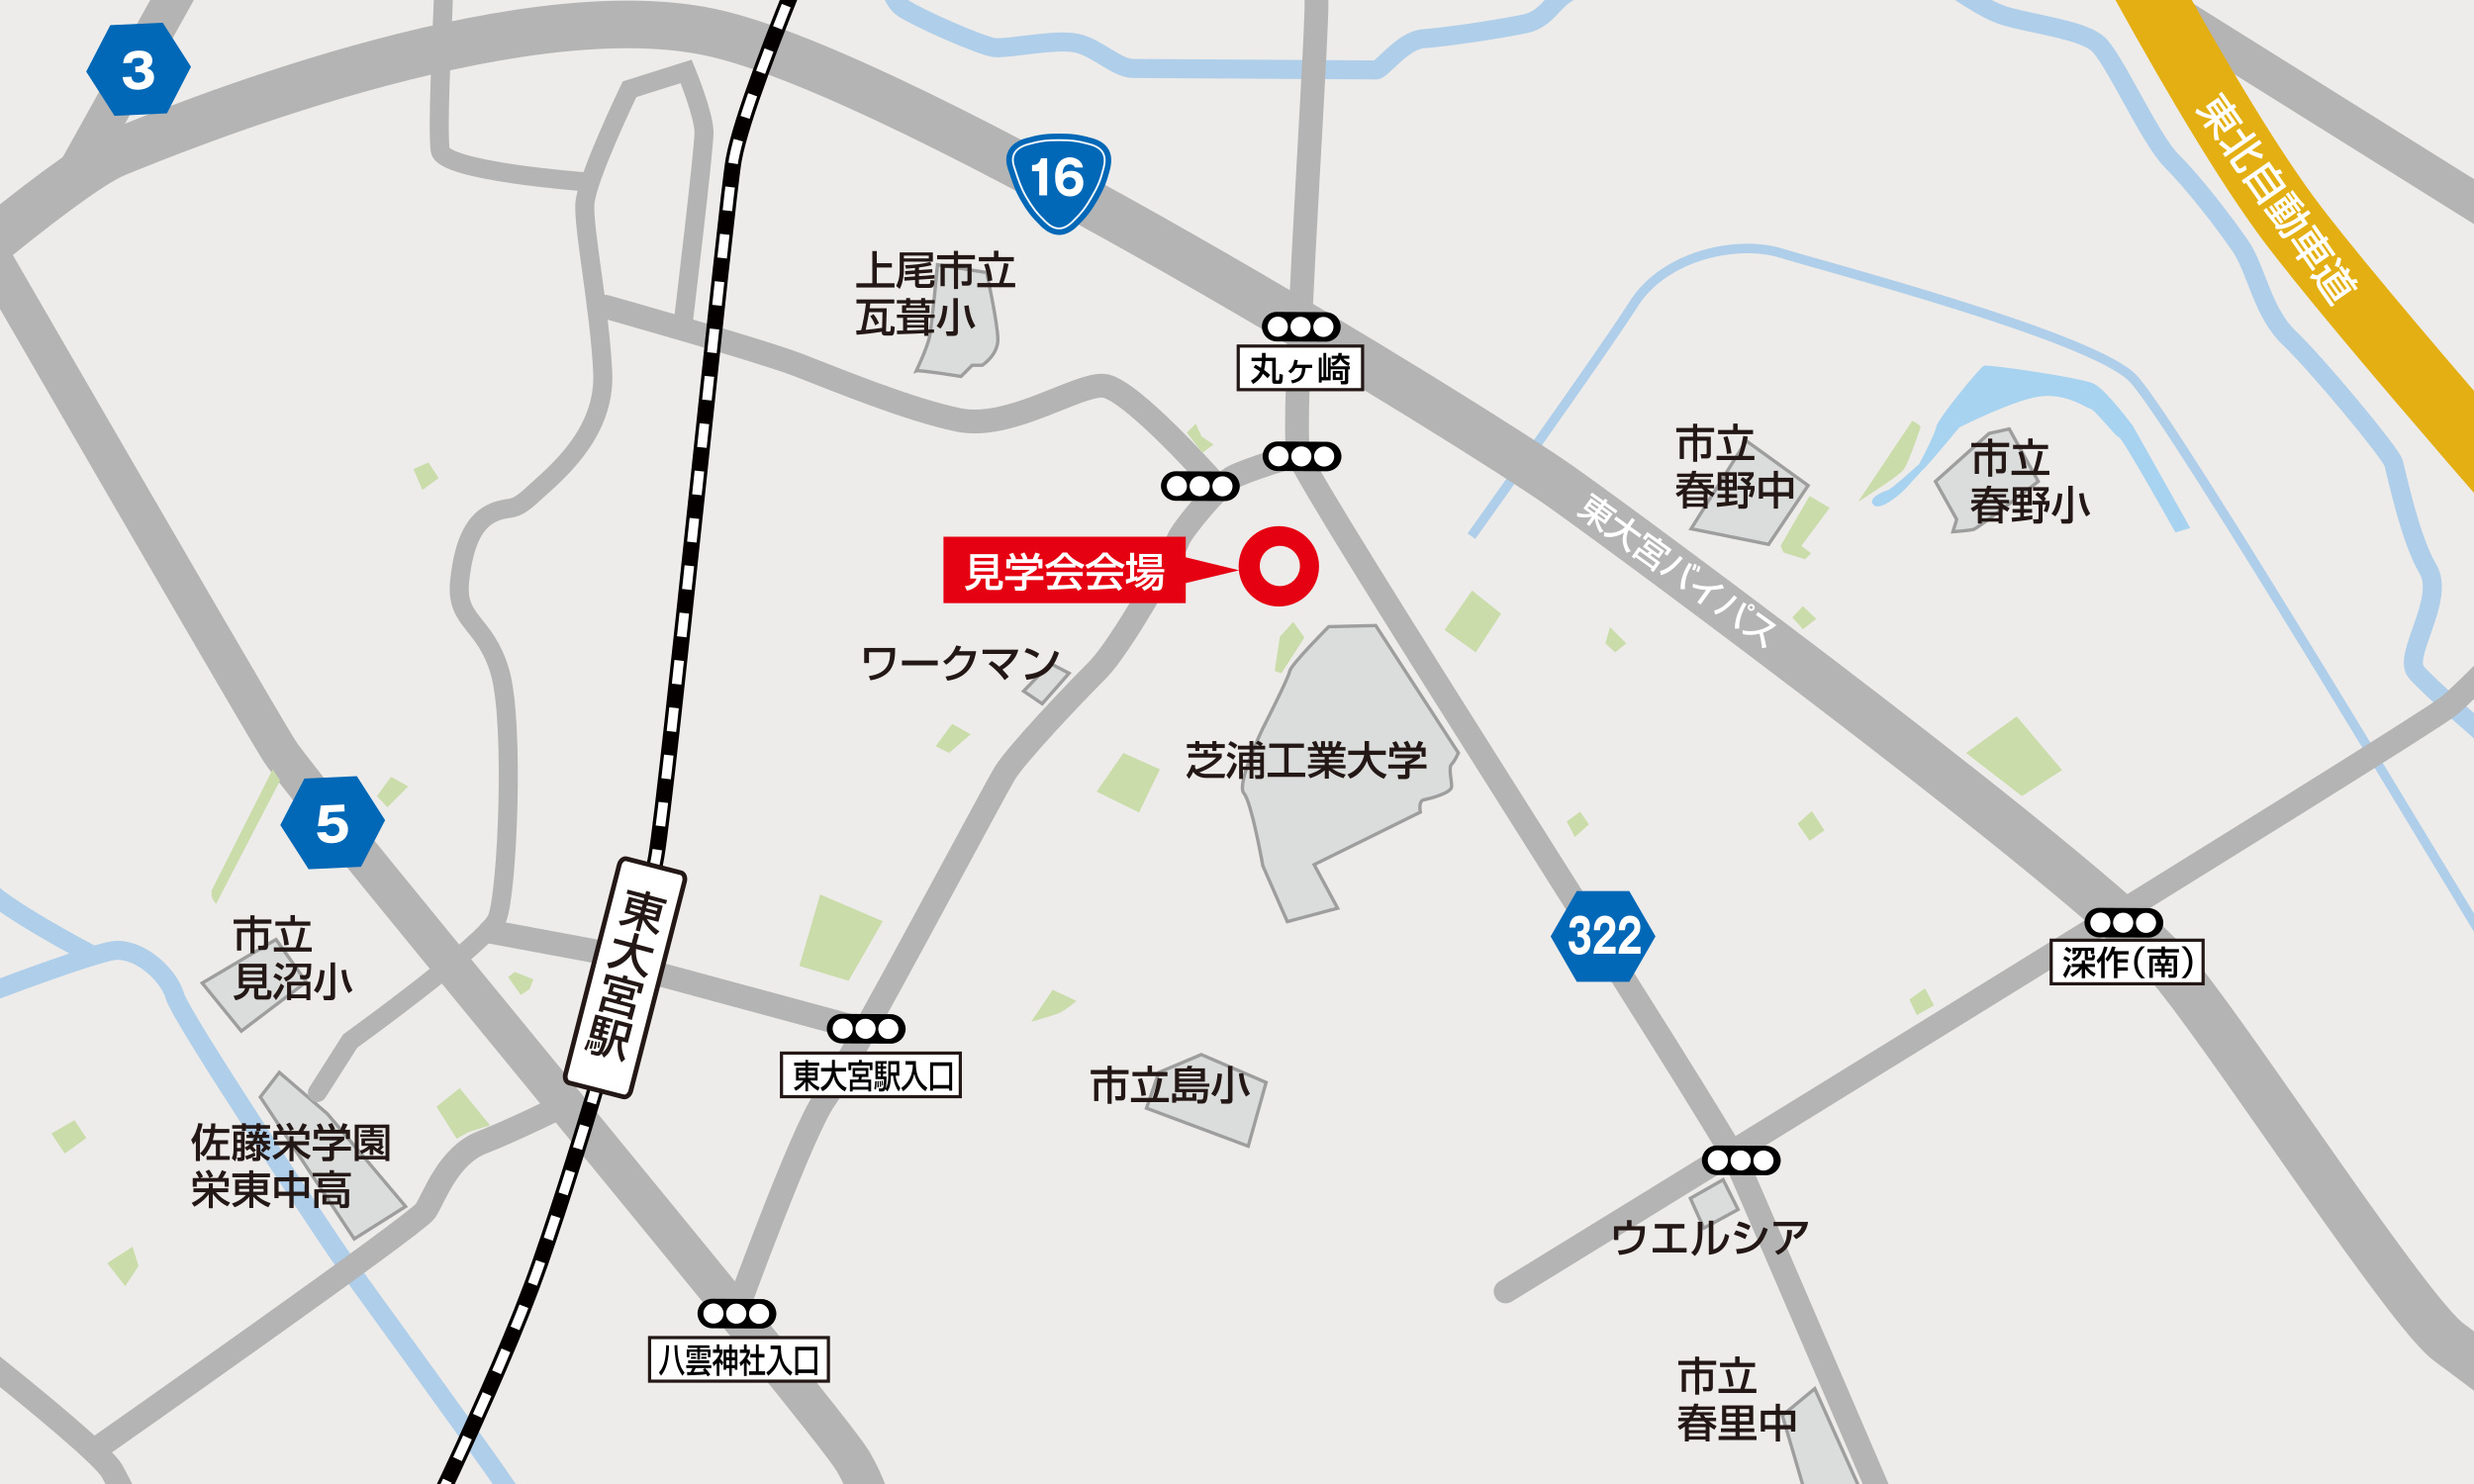 <?xml version="1.0" encoding="utf-8"?>
<!-- Generator: Adobe Illustrator 23.0.2, SVG Export Plug-In . SVG Version: 6.00 Build 0)  -->
<svg version="1.1" id="レイヤー_1" xmlns="http://www.w3.org/2000/svg" xmlns:xlink="http://www.w3.org/1999/xlink" x="0px"
	 y="0px" viewBox="0 0 500 300" style="enable-background:new 0 0 500 300;" xml:space="preserve">
<style type="text/css">
	.st0{clip-path:url(#SVGID_2_);fill:#EEECEA;}
	.st1{clip-path:url(#SVGID_2_);fill:none;stroke:#AECEE9;stroke-width:3.85;stroke-miterlimit:10;}
	.st2{clip-path:url(#SVGID_2_);fill:none;stroke:#AECEE9;stroke-width:1.925;stroke-miterlimit:10;}
	.st3{clip-path:url(#SVGID_2_);fill:#DBDCDC;stroke:#9E9E9F;stroke-width:0.679;stroke-miterlimit:10;}
	.st4{clip-path:url(#SVGID_2_);}
	.st5{fill:#231815;}
	.st6{clip-path:url(#SVGID_2_);fill:none;stroke:#B4B4B5;stroke-width:9.626;stroke-linecap:round;stroke-miterlimit:10;}
	.st7{clip-path:url(#SVGID_2_);fill:none;stroke:#B4B4B5;stroke-width:7.701;stroke-linecap:round;stroke-miterlimit:10;}
	.st8{clip-path:url(#SVGID_2_);fill:none;stroke:#B4B4B5;stroke-width:4.813;stroke-linecap:round;stroke-miterlimit:10;}
	.st9{clip-path:url(#SVGID_2_);fill:none;stroke:#B4B4B5;stroke-width:3.85;stroke-linecap:round;stroke-miterlimit:10;}
	.st10{clip-path:url(#SVGID_2_);fill:none;stroke:#040000;stroke-width:3.273;stroke-miterlimit:10;}
	.st11{clip-path:url(#SVGID_2_);fill:none;stroke:#FFFFFF;stroke-width:1.925;stroke-miterlimit:10;stroke-dasharray:4.813;}
	.st12{clip-path:url(#SVGID_2_);fill:none;stroke:#E3AF13;stroke-width:13.476;stroke-linecap:round;stroke-miterlimit:10;}
	.st13{clip-path:url(#SVGID_2_);fill-rule:evenodd;clip-rule:evenodd;fill:#0068B6;}
	
		.st14{clip-path:url(#SVGID_2_);fill-rule:evenodd;clip-rule:evenodd;fill:#0068B6;stroke:#FFFFFF;stroke-width:0.374;stroke-miterlimit:3.864;}
	.st15{fill:#FFFFFF;}
	.st16{fill:#0068B6;}
	.st17{clip-path:url(#SVGID_2_);fill:#CADCAA;}
	.st18{clip-path:url(#SVGID_2_);fill:#A8D3F0;}
	.st19{clip-path:url(#SVGID_2_);fill:#FFFFFF;stroke:#231815;stroke-width:0.963;stroke-miterlimit:10;}
	.st20{clip-path:url(#SVGID_2_);fill:#E50012;}
	.st21{clip-path:url(#SVGID_2_);fill:#FFFFFF;stroke:#231815;stroke-width:0.644;}
</style>
<g>
	<defs>
		<rect id="SVGID_1_" width="500" height="300"/>
	</defs>
	<clipPath id="SVGID_2_">
		<use xlink:href="#SVGID_1_"  style="overflow:visible;"/>
	</clipPath>
	<rect x="-22.18" y="-22.36" class="st0" width="550.32" height="359.36"/>
	<path class="st1" d="M148.9-38.26c3.01,9.34,6.93,18.67,11.74,19.57c4.82,0.9,15.36,5.72,17.16,9.94
		c1.81,4.22,2.11,8.43,4.52,10.24S198.29,9.32,201,9.62s12.35-1.81,16.56-0.9c4.22,0.9,8.13,5.12,11.44,5.12s47.88,0.3,49.08,0.3
		s5.42-6.02,9.64-6.32c4.22-0.3,14.76-1.81,20.48-3.01c5.72-1.2,6.02-7.23,12.35-7.23c6.32,0-0.3,0.9,6.32,0s12.05-7.53,18.07-8.13
		c6.02-0.6,40.95,3.61,46.07,6.02c5.12,2.41,9.34,6.32,14.45,7.83s15.06,2.71,18.37,5.42s10.54,19.27,15.06,23.79
		s10.54,12.35,13.85,17.16s4.52,13.55,9.94,18.67s20.48,23.19,21.08,25.3s3.31,15.36,6.93,21.38c3.61,6.02-5.12,17.47-2.41,20.78
		c4.31,5.27,42.16,37.04,42.16,37.04"/>
	<path class="st2" d="M510.26,272.21c-1.2-5.72-2.11-24.39-1.81-28.91c0.3-4.52,5.12-15.66,4.52-21.08
		c-0.6-5.42-1.81-17.77-7.53-26.8c-5.72-9.03-66.25-110.52-74.38-118.95S368.73,53.89,360,51.18c-8.73-2.71-23.49,0.3-29.81,10.24
		c-6.32,9.94-32.82,46.98-32.82,46.98"/>
	<path class="st1" d="M120.59,320.69c-5.72-6.02-16.26-16.86-18.97-21.08c-2.71-4.22-30.41-42.16-33.12-46.07
		c-2.71-3.91-31.92-47.88-33.12-52.1c-1.2-4.22-6.62-9.34-11.74-9.34s-53,18.97-53,18.97"/>
	<path class="st1" d="M18.51,193.01c0,0-18.37-9.64-21.68-13.85c-3.31-4.22-23.49-56.01-23.49-56.01"/>
	<path class="st3" d="M260.17,186.31l10.16-2.71l-4.74-8.81l21.46-10.61c0,0-0.45-2.26,0.68-2.48c1.13-0.23,5.65-1.36,5.65-2.71
		s-0.68-3.84,0-4.52s1.36-2.26,1.36-2.26l-16.71-25.75l-9.49,0.23c0,0-7.68,7.68-7.9,9.03s-5.42,11.52-5.42,11.52
		s-5.42,11.29-3.84,13.1c1.58,1.81,3.84,14.68,3.84,14.68L260.17,186.31z"/>
	<polygon class="st3" points="252.27,231.71 255.88,218.83 242.78,213.19 234.2,216.8 231.71,224.03 	"/>
	<polygon class="st3" points="81.97,243.9 66.16,225.16 56.45,216.8 52.61,221.77 71.59,250.45 	"/>
	<polygon class="st3" points="48.77,208.44 61.87,198.51 55.78,189.92 40.87,198.73 	"/>
	<path class="st3" d="M185.19,74.97c0.68-0.23,9.03,1.13,9.03,1.13l2.26-2.26h2.03c0,0,3.16-2.03,3.16-5.19s-2.26-13.55-2.26-13.55
		l-9.94-1.58c0,0-1.13,12.2-1.58,14.45C187.45,70.22,185.19,74.97,185.19,74.97z"/>
	<polygon class="st3" points="366.77,280.72 360.22,286.14 365.19,303.08 376.71,302.85 	"/>
	<path class="st3" d="M391.16,97.33l4.29,7.68l-0.75,2.48c0,0,3.24-0.23,4.14-0.45c0.9-0.23,13.1-9.71,13.1-9.71l-5.87-10.61
		l-4.07,0.9L391.16,97.33z"/>
	<polygon class="st3" points="352.92,89.12 341.78,106.89 357.44,110.05 365.42,98.15 	"/>
	<g class="st4">
		<path class="st5" d="M40.41,233.17v1.55h-0.83v-4.03c-0.24,0.37-0.37,0.51-0.53,0.69l-0.42-0.98c0.68-0.78,1.25-2.13,1.43-3.36
			l0.89,0.11c-0.07,0.35-0.2,1.03-0.54,1.89V233.17c1.34-1.2,1.84-2.9,2.08-4.15h-1.51v-0.8h1.63c0.05-0.42,0.07-0.74,0.07-1.12
			h0.86c-0.02,0.29-0.03,0.66-0.08,1.12h2.89v0.8h-3.01c-0.06,0.33-0.15,0.83-0.34,1.47h3.09v0.8h-1.63v2.4h1.97v0.79h-4.69v-0.79
			h1.89v-2.4h-0.9c-0.61,1.52-1.32,2.26-1.58,2.53L40.41,233.17z"/>
		<path class="st5" d="M49.82,230.03v-0.64h0.6c-0.1-0.24-0.13-0.29-0.24-0.5l0.75-0.22c0.11,0.23,0.19,0.45,0.28,0.72h0.28
			c0.07-0.39,0.09-0.53,0.11-0.72l0.81,0.06c-0.03,0.28-0.06,0.44-0.11,0.67h0.62c0.2-0.39,0.28-0.6,0.33-0.72l0.72,0.25
			c-0.1,0.22-0.11,0.24-0.24,0.47h0.68v0.64h-1.43c0.05,0.15,0.11,0.33,0.25,0.59h1.37v0.64h-0.88c0.4,0.4,0.74,0.56,1,0.68
			l-0.45,0.64c-0.16-0.08-0.23-0.12-0.41-0.25c-0.35,0.39-0.51,0.51-0.68,0.66l-0.48-0.47c0.14-0.11,0.27-0.22,0.62-0.67
			c-0.2-0.2-0.34-0.38-0.48-0.59h-1.36c-0.16,0.22-0.3,0.37-0.43,0.5c0.24,0.25,0.49,0.5,0.71,0.77l-0.55,0.46
			c-0.12-0.14-0.29-0.33-0.72-0.76c-0.26,0.19-0.43,0.28-0.61,0.37l-0.44-0.64V234c0,0.43-0.14,0.72-0.61,0.72h-0.78L47.89,234h0.66
			c0.13,0,0.15-0.09,0.15-0.15v-1.09h-0.77c0,1.13-0.28,1.74-0.4,2l-0.69-0.6c0.18-0.36,0.36-0.71,0.36-1.96v-3.46h2.24v3.23
			c0.3-0.13,0.66-0.3,1.09-0.69h-0.9v-0.64h1.43c0.11-0.19,0.17-0.31,0.28-0.59H49.82z M48.89,227.07h0.81v0.38h2.13v-0.38h0.82
			v0.38h1.93v0.72h-1.93v0.46h-0.82v-0.46H49.7v0.46h-0.81v-0.46h-1.96v-0.72h1.96V227.07z M47.92,229.46v0.92h0.77v-0.92H47.92z
			 M47.92,231.07v0.99h0.77v-0.99H47.92z M51.64,233.62c-0.52,0.35-1.51,0.73-1.81,0.83l-0.29-0.73c0.47-0.11,1.38-0.46,1.91-0.75
			L51.64,233.62z M52.62,232.73c0.42,0.44,1.1,0.93,1.99,1.27l-0.43,0.66c-0.52-0.24-1-0.54-1.56-1.16v0.64
			c0,0.32-0.06,0.58-0.63,0.58h-0.91L50.97,234h0.68c0.09,0,0.18-0.02,0.18-0.12v-2.46h0.78V232.73z M52.11,230.03
			c-0.03,0.1-0.09,0.26-0.24,0.59h0.59c-0.12-0.29-0.15-0.42-0.19-0.59H52.11z"/>
		<path class="st5" d="M55.04,233.67c1.15-0.57,1.99-1.12,2.88-2.17h-2.52v-0.78h3.11v-1.03h0.81v1.03h3.12v0.78h-2.49
			c1.13,1.34,2.19,1.82,2.87,2.09l-0.53,0.77c-1.79-0.85-2.75-2.22-2.97-2.52v2.91h-0.81v-2.83c-0.42,0.59-1.27,1.55-2.92,2.52
			L55.04,233.67z M56.52,228.63c-0.15-0.31-0.32-0.61-0.68-1.15l0.72-0.37c0.48,0.65,0.67,1.03,0.77,1.25l-0.55,0.26h1.83
			c-0.2-0.45-0.33-0.7-0.77-1.34l0.72-0.34c0.37,0.48,0.69,1.07,0.83,1.34l-0.77,0.35h1.73c0.29-0.47,0.64-1.2,0.8-1.57l0.9,0.33
			c-0.24,0.46-0.47,0.83-0.77,1.25h1.25v1.76h-0.82v-1h-5.64v1h-0.82v-1.76H56.52z"/>
		<path class="st5" d="M69.58,229.76v0.68c-0.46,0.42-1.43,1.04-2.08,1.3v0.07h3.42v0.8H67.5v1.46c0,0.59-0.59,0.68-0.67,0.68h-1.6
			l-0.16-0.86h1.31c0.23,0,0.23-0.11,0.23-0.26v-1.01h-3.41v-0.8h3.41v-0.64h0.36c0.28-0.09,0.84-0.32,1.21-0.64h-3.62v-0.77H69.58z
			 M64.49,228.38c-0.17-0.44-0.37-0.81-0.49-1l0.79-0.29c0.22,0.31,0.47,0.79,0.61,1.22l-0.19,0.07h1.63
			c-0.2-0.47-0.36-0.75-0.55-1.05l0.81-0.31c0.17,0.26,0.49,0.86,0.62,1.27l-0.27,0.09h1.32c0.1-0.19,0.22-0.43,0.54-1.34l0.94,0.28
			c-0.19,0.43-0.29,0.64-0.54,1.06h1.03v1.87h-0.82v-1.09h-5.66v1.09h-0.82v-1.87H64.49z"/>
		<path class="st5" d="M78.69,227.34v7.38H77.9v-0.33h-5.41v0.33h-0.8v-7.38H78.69z M75.56,228.46h1.75v0.51h-1.75v0.33h2.04v0.52
			h-4.81v-0.52h2.02v-0.33h-1.72v-0.51h1.72v-0.42h-2.31v5.62h5.41v-5.62h-2.34V228.46z M77.57,231.82
			c-0.25,0.29-0.55,0.57-0.73,0.72c0.4,0.19,0.59,0.24,0.83,0.33l-0.41,0.61c-0.96-0.31-1.7-1.01-1.81-1.12v1.12h-0.73v-1.2
			c-0.15,0.14-0.76,0.68-1.67,0.99l-0.3-0.65c0.75-0.24,1.3-0.59,1.75-0.98h-1.45v-1.52h4.25v1.52H77.3L77.57,231.82z M73.79,230.66
			v0.46h2.79v-0.46H73.79z M75.56,231.65c0.35,0.33,0.55,0.47,0.72,0.58c0.17-0.16,0.39-0.38,0.57-0.58H75.56z"/>
		<path class="st5" d="M38.74,243.18c1.15-0.57,1.99-1.12,2.88-2.17h-2.53v-0.78h3.11v-1.03h0.81v1.03h3.12v0.78h-2.49
			c1.13,1.34,2.19,1.82,2.87,2.09l-0.53,0.77c-1.79-0.86-2.75-2.22-2.97-2.53v2.91h-0.81v-2.83c-0.42,0.59-1.27,1.55-2.92,2.52
			L38.74,243.18z M40.22,238.14c-0.15-0.31-0.32-0.61-0.68-1.15l0.72-0.37c0.48,0.65,0.67,1.03,0.77,1.25l-0.55,0.26h1.83
			c-0.2-0.45-0.33-0.7-0.77-1.34l0.72-0.34c0.37,0.48,0.69,1.07,0.83,1.34l-0.77,0.35h1.73c0.29-0.47,0.64-1.2,0.8-1.57l0.9,0.33
			c-0.24,0.46-0.47,0.83-0.77,1.25h1.25v1.76h-0.82v-1h-5.64v1h-0.82v-1.76H40.22z"/>
		<path class="st5" d="M54.56,238h-3.38v0.48h2.88v3.1h-2.26c1.11,1.05,2.46,1.51,2.9,1.64l-0.48,0.84
			c-0.78-0.3-2.17-1.12-3.03-2.13v2.27h-0.81v-2.27c-0.92,1.12-2.22,1.87-2.97,2.13l-0.54-0.76c0.98-0.29,2.04-0.9,2.84-1.73h-2.19
			v-3.1h2.85V238h-3.41v-0.77h3.41v-0.65h0.81v0.65h3.38V238z M48.31,239.7h2.05v-0.54h-2.05V239.7z M48.31,240.91h2.05v-0.56h-2.05
			V240.91z M51.18,239.17v0.54h2.09v-0.54H51.18z M51.18,240.35v0.56h2.09v-0.56H51.18z"/>
		<path class="st5" d="M59.33,236.58v1.4h3.1v4.23h-0.86v-0.46h-2.23v2.47h-0.86v-2.47H56.3v0.46h-0.85v-4.23h3.02v-1.4H59.33z
			 M56.3,238.83v2.08h2.17v-2.08H56.3z M59.33,238.83v2.08h2.23v-2.08H59.33z"/>
		<path class="st5" d="M66.62,236.55h0.88v0.55h3.4v0.73h-7.69v-0.73h3.41V236.55z M68.95,243.45h0.55c0.13,0,0.2-0.05,0.2-0.21
			v-2.15h-5.32v3.13h-0.86v-3.8h7.04v3.13c0,0.38-0.17,0.67-0.5,0.67h-1.32l-0.13-0.73h-3.45v-1.96h3.78V243.45z M69.77,238.18V240
			h-5.43v-1.82H69.77z M65.17,238.78v0.61h3.76v-0.61H65.17z M65.96,242.14v0.72h2.21v-0.72H65.96z"/>
	</g>
	<g class="st4">
		<path class="st5" d="M50.61,185.02h0.83v0.86h3.42v0.85h-3.42v0.92h2.75v3.53c0,0.2,0,0.87-0.74,0.87h-1.18l-0.15-0.87h1.03
			c0.17,0,0.2-0.08,0.2-0.24v-2.48h-1.91v4.27h-0.83v-4.27h-1.85v3.7h-0.86v-4.5h2.7v-0.92h-3.39v-0.85h3.39V185.02z"/>
		<path class="st5" d="M55.35,191.52h4.41c0.56-1.66,0.82-3.07,0.98-4.02l0.93,0.15c-0.15,0.76-0.42,2.19-1.05,3.88H63v0.85h-7.65
			V191.52z M58.71,184.99h0.9v1.3h3.12v0.85h-7.08v-0.85h3.06V184.99z M57.56,187.55c0.36,0.95,0.63,2,0.82,3.44l-0.93,0.14
			c-0.11-1.25-0.38-2.39-0.73-3.37L57.56,187.55z"/>
		<path class="st5" d="M51.36,199.77h-0.95c-0.14,0.99-1.12,2.12-2.81,2.45l-0.42-0.91c1.25-0.11,2.11-0.7,2.36-1.54h-1.28v-4.94
			h5.59v4.94h-1.65v1.25c0,0.18,0.08,0.24,0.2,0.24h1.21c0.37,0,0.43-0.02,0.43-1.19l0.84,0.27c-0.02,1.51-0.26,1.73-0.9,1.73h-1.91
			c-0.67,0-0.71-0.51-0.71-0.68V199.77z M49.11,195.58v0.68h3.9v-0.68H49.11z M49.11,196.95v0.68h3.9v-0.68H49.11z M49.11,198.32
			v0.72h3.9v-0.72H49.11z"/>
		<path class="st5" d="M57.44,199.35c-0.33,0.81-0.91,1.89-1.67,2.83l-0.57-0.82c0.74-0.86,1.21-1.73,1.55-2.53L57.44,199.35z
			 M55.67,196.76c0.61,0.27,0.92,0.45,1.4,0.8l-0.48,0.76c-0.61-0.43-0.87-0.61-1.34-0.81L55.67,196.76z M56.08,194.56
			c0.33,0.14,0.76,0.34,1.38,0.8l-0.48,0.73c-0.24-0.19-0.93-0.67-1.34-0.85L56.08,194.56z M57.32,197.67
			c0.34-0.12,0.87-0.31,1.38-0.91c0.42-0.5,0.47-0.93,0.51-1.22h-1.43v-0.72h5.13c-0.02,1.65-0.2,2.36-0.24,2.49
			c-0.1,0.35-0.39,0.65-0.8,0.65h-1.16l-0.13-0.82h0.99c0.27,0,0.32-0.19,0.36-0.37c0.02-0.09,0.12-0.68,0.14-1.24h-2
			c-0.22,1.29-0.81,2.28-2.29,2.89L57.32,197.67z M62.73,198.46v3.72h-0.81v-0.38h-3.09v0.38h-0.81v-3.72H62.73z M58.84,199.23v1.8
			h3.09v-1.8H58.84z"/>
		<path class="st5" d="M65.62,196.2c-0.22,2.23-0.59,3.56-1.43,4.55l-0.77-0.54c0.87-1.08,1.19-2.63,1.3-4.14L65.62,196.2z
			 M67.72,194.55v6.84c0,0.27-0.02,0.81-0.82,0.81h-1.4l-0.23-0.9h1.29c0.25,0,0.25-0.11,0.25-0.21v-6.53H67.72z M70.45,200.78
			c-0.77-1.28-1.16-2.36-1.45-4.63l0.9-0.12c0.21,1.61,0.51,2.74,1.35,4.17L70.45,200.78z"/>
	</g>
	<g class="st4">
		<path class="st5" d="M177.2,50.75v2.46h3.05v0.87h-3.05v3.18h3.58v0.86h-7.71v-0.86h3.23v-6.51H177.2z"/>
		<path class="st5" d="M181.84,51.02h6.7v1.87h-5.87v1.87c0,0.81-0.21,1.85-0.26,2.09c-0.14,0.69-0.42,1.26-0.58,1.56l-0.72-0.61
			c0.23-0.44,0.72-1.43,0.72-3.07V51.02z M182.68,51.68v0.56h5.03v-0.56H182.68z M184.92,54.17c-0.69,0.08-1.31,0.11-1.84,0.15
			l-0.15-0.71c1.71-0.06,3.41-0.21,5.07-0.66l0.3,0.66c-0.37,0.09-1.03,0.25-2.58,0.47v0.51l2.7-0.18v0.68l-2.7,0.2v0.52l3.15-0.22
			v0.73l-3.15,0.21v0.68c0,0.19,0.03,0.2,0.23,0.2h1.7c0.34,0,0.37-0.16,0.41-0.8l0.81,0.1c-0.07,1.15-0.18,1.49-1.05,1.49h-2.15
			c-0.15,0-0.74,0-0.74-0.68V56.6l-2.12,0.15l-0.06-0.72l2.18-0.15v-0.51l-1.96,0.15l-0.05-0.72l2-0.14V54.17z"/>
		<path class="st5" d="M192.79,50.71h0.83v0.86h3.42v0.85h-3.42v0.92h2.75v3.53c0,0.2,0,0.87-0.74,0.87h-1.18l-0.15-0.87h1.03
			c0.17,0,0.2-0.08,0.2-0.24v-2.48h-1.91v4.27h-0.83v-4.27h-1.85v3.7h-0.86v-4.5h2.7v-0.92h-3.39v-0.85h3.39V50.71z"/>
		<path class="st5" d="M197.52,57.21h4.41c0.56-1.66,0.82-3.07,0.98-4.02l0.93,0.15c-0.15,0.76-0.42,2.19-1.05,3.88h2.38v0.85h-7.65
			V57.21z M200.88,50.68h0.9v1.3h3.12v0.85h-7.08v-0.85h3.06V50.68z M199.74,53.25c0.36,0.95,0.63,2,0.82,3.44l-0.93,0.14
			c-0.11-1.25-0.38-2.39-0.73-3.37L199.74,53.25z"/>
		<path class="st5" d="M173.03,66.82c0.06,0,0.36-0.02,0.54-0.03c0.07-0.01,0.41-0.03,0.47-0.04c0.3-1.12,0.75-3.41,0.98-5.41h-1.93
			v-0.81h7.65v0.81h-4.85c-0.03,0.29-0.06,0.56-0.13,0.98h3.45l-0.14,4.49c-0.01,0.22,0.13,0.22,0.24,0.22h0.44
			c0.2,0,0.24-0.06,0.3-1.16l0.78,0.2c-0.09,1.64-0.28,1.77-0.78,1.77h-1.11c-0.41,0-0.74-0.13-0.72-0.59l0.01-0.18
			c-1.63,0.24-2.82,0.42-5.11,0.6L173.03,66.82z M175.65,63.11c-0.14,0.87-0.32,1.72-0.69,3.57c1.53-0.15,1.7-0.18,3.31-0.41
			l0.09-3.16H175.65z M176.54,63.51c0.39,0.48,0.87,1.23,1.11,1.82l-0.79,0.45c-0.21-0.68-0.49-1.16-0.99-1.87L176.54,63.51z"/>
		<path class="st5" d="M183.14,60.25h0.8v0.41h2.23v-0.41h0.81v0.41h1.92v0.69h-1.92v0.37h0.87v1.56h-5.55v-1.56h0.84v-0.37h-1.88
			v-0.69h1.88V60.25z M181.26,66.84c0.07,0,1.12-0.02,1.25-0.02v-2.57h-1.25v-0.65h7.64v0.65h-1.29v2.39
			c0.16-0.01,1.08-0.05,1.16-0.06v0.67c-0.11,0.01-0.95,0.06-1.16,0.07v0.58h-0.82v-0.54c-1.25,0.06-1.71,0.09-1.79,0.09
			c-0.53,0.02-3.11,0.09-3.7,0.12L181.26,66.84z M183.14,62.27v0.45h3.88v-0.45H183.14z M183.33,64.24v0.45h3.45v-0.45H183.33z
			 M183.33,65.23v0.46h3.45v-0.46H183.33z M186.79,66.23h-3.45v0.56c1.69-0.05,1.87-0.05,3.45-0.12V66.23z M183.94,61.35v0.37h2.23
			v-0.37H183.94z"/>
		<path class="st5" d="M191.49,61.89c-0.22,2.23-0.59,3.56-1.43,4.55l-0.77-0.54c0.87-1.08,1.19-2.63,1.3-4.14L191.49,61.89z
			 M193.59,60.25v6.84c0,0.27-0.02,0.81-0.82,0.81h-1.4l-0.23-0.9h1.29c0.25,0,0.25-0.11,0.25-0.21v-6.53H193.59z M196.32,66.47
			c-0.77-1.28-1.16-2.36-1.45-4.63l0.9-0.12c0.21,1.61,0.51,2.74,1.35,4.17L196.32,66.47z"/>
	</g>
	<polygon class="st3" points="341.63,242.25 344.34,248.27 351.26,244.51 348.25,238.48 	"/>
	<polygon class="st3" points="216.05,136.1 212.29,134.14 206.87,139.71 210.63,142.27 	"/>
	<path class="st6" d="M-24.63,68.19c0,0,37.49-32.97,48.11-37.27S103.43-2.05,143.63,6.53s156.29,80.85,171.65,91.7
		s111.12,81.76,124.9,99.15s46.75,68.21,54.88,74.08s26.88,20.78,37.72,26.42"/>
	<line class="st7" x1="13.99" y1="37.33" x2="56.75" y2="-39.46"/>
	<line class="st7" x1="530.14" y1="59.61" x2="437.69" y2="1.79"/>
	<path class="st8" d="M258.51-40.37c0,0,8.13,24.39,7.53,42.76s-5.12,83.41-3.61,89.44c1.51,6.02,85.22,135.51,88.83,143.64
		c3.61,8.13,40.05,93.05,40.05,93.05"/>
	<path class="st8" d="M304.29,261.07c0,0,184.29-113.23,190.62-118.35c6.32-5.12,52.1-53,52.1-53"/>
	<path class="st7" d="M179.32,323.1c0-8.13-1.81-18.97-6.93-27.7c-5.12-8.73-110.21-134.61-115.94-143.64S-30.27,2.39-30.27,2.39"/>
	<path class="st8" d="M-28.47,255.04c0,0,47.88,36.44,51.19,42.46s14.15,29.21,14.15,29.21"/>
	<path class="st8" d="M20.62,292.08c0,0,63.54-44.57,65.35-47.28c1.81-2.71,4.52-11.14,11.44-13.85s17.16-7.83,17.16-7.83"/>
	<path class="st8" d="M148.9,264.98c0,0,13.25-36.44,17.77-42.76c4.52-6.32,34.03-62.03,36.44-65.95
		c2.41-3.91,13.85-15.96,18.67-20.78c4.82-4.82,15.36-23.79,16.26-26.2c0.9-2.41,8.43-11.14,10.84-12.65
		c2.41-1.51,13.55-4.82,13.55-4.82"/>
	<path class="st8" d="M245.87,98.15c0,0-17.47-19.87-22.89-20.18s-18.97,9.03-29.21,6.93c-10.24-2.11-24.69-8.13-32.52-11.14
		c-7.83-3.01-38.85-11.74-38.85-11.74"/>
	<path class="st9" d="M138.06,65.33c0,0,4.22-34.93,4.22-38.55s-3.61-12.35-3.61-12.35l-11.44,3.61c0,0-8.73,18.07-9.03,23.19
		c-0.3,5.12,3.01,21.38,3.61,34.03c0.6,12.65-9.94,20.78-14.15,24.69c-4.22,3.91-4.22,2.11-7.83,3.61
		c-3.61,1.51-6.02,5.42-6.93,13.85s5.12,8.13,8.13,18.37s1.51,45.17-0.6,49.99c-2.11,4.82-29.66,24.69-29.66,24.69l-6.62,10.39"/>
	<path class="st9" d="M117.88,36.72c0,0-28.31-2.11-28.91-6.32c-0.6-4.22,0.3-21.08,0.6-29.81s3.61-14.15-0.3-18.97
		c-3.91-4.82-12.05-9.64-12.05-9.64S62.48-22.3,53.74-22.6S1.35-37.36,1.35-37.36"/>
	<line class="st8" x1="133.69" y1="197.08" x2="173.74" y2="207.92"/>
	<line class="st8" x1="120.14" y1="192.26" x2="99.06" y2="188.34"/>
	<path class="st10" d="M79.94,320.99c0,0,20.48-40.65,29.21-65.65s21.08-67.76,23.49-82.21c2.41-14.45,14.18-132.96,15.66-140.93
		c3.01-16.26,27.4-70.77,28.01-72.27"/>
	<path class="st11" d="M79.94,320.99c0,0,20.48-40.65,29.21-65.65s21.08-67.76,23.49-82.21c2.41-14.45,14.18-132.96,15.66-140.93
		c3.01-16.26,27.4-70.77,28.01-72.27"/>
	<path class="st12" d="M411.79-44.28c0,0,30.41,60.83,50.29,87.93c13.39,18.25,64.14,75.89,65.95,77.69"/>
	<path class="st13" d="M203.73,34.25c0.89,2.6,1.27,4.02,2.52,6.19c1.25,2.17,2.16,3.37,4.12,5.3c2.28,2.22,4.82,2.47,7.35,0
		c1.97-1.93,2.84-3.13,4.11-5.3c1.23-2.17,1.83-3.54,2.5-6.19c0.8-3.09-0.24-5.4-3.66-6.34c-2.64-0.74-4.12-0.91-6.63-0.91
		c-2.5,0-3.99,0.17-6.63,0.91C203.99,28.86,202.67,31.22,203.73,34.25z"/>
	<path class="st14" d="M207.75,29.18c2.54-0.71,3.9-0.85,6.28-0.85c2.39,0,3.75,0.14,6.28,0.85c2.65,0.74,3.35,2.29,2.74,4.76
		c-0.65,2.53-1.18,3.77-2.4,5.85c-1.19,2.07-1.99,3.18-3.87,5.01c-1.97,1.91-3.68,1.77-5.5,0c-1.87-1.83-2.67-2.94-3.89-5.01
		c-0.57-1.01-0.96-1.86-1.3-2.75c-0.36-0.94-0.69-1.95-1.1-3.22C204.21,31.61,205,29.95,207.75,29.18z"/>
	<g class="st4">
		<path class="st15" d="M210.03,39.49v-4.87h-1.46v-1.25c0.86-0.03,1.48-0.19,1.8-1.38h1.26v7.5H210.03z"/>
		<path class="st15" d="M217.24,33.87c-0.09-0.2-0.26-0.64-1.04-0.64c-1.33,0-1.41,1.27-1.46,2.01c0.3-0.3,0.69-0.7,1.81-0.7
			c1.43,0,2.4,0.91,2.4,2.42c0,1.4-0.86,2.75-2.73,2.75c-0.8,0-1.31-0.28-1.59-0.47c-1.21-0.81-1.39-2.35-1.39-3.49
			c0-3.73,2.39-3.96,2.98-3.96c0.77,0,2.37,0.39,2.65,2.08H217.24z M217.4,37.02c0-0.79-0.62-1.19-1.27-1.19
			c-0.67,0-1.28,0.41-1.28,1.19c0,0.62,0.41,1.25,1.28,1.25C216.99,38.27,217.4,37.64,217.4,37.02z"/>
	</g>
	<g class="st4">
		<polygon class="st16" points="318.67,198.48 313.38,189.3 318.67,180.13 329.28,180.13 334.58,189.3 329.28,198.48 		"/>
	</g>
	<g class="st4">
		<path class="st15" d="M318.83,189.44v-1.16h0.33c0.13,0,0.92-0.1,0.92-0.93c0-0.79-0.59-0.79-0.79-0.79
			c-0.51,0-0.87,0.11-0.88,0.94h-1.24c0.15-1.79,1.02-2.41,2.18-2.41c1.24,0,1.96,0.82,1.96,2.04c0,1.15-0.55,1.47-0.81,1.62
			c0.31,0.16,0.94,0.51,0.94,1.79c0,1.69-1.05,2.47-2.25,2.47c-1.14,0-2.1-0.76-2.19-2.71h1.25c0.01,0.36,0.06,1.28,0.95,1.28
			c0.13,0,0.98-0.03,0.98-1.07c0-0.61-0.3-1.08-0.95-1.08H318.83z"/>
		<path class="st15" d="M326.51,192.8h-4.47c0.09-1.66,0.74-2.35,2.15-3.72c1.07-1.05,1.07-1.27,1.07-1.66
			c0-0.71-0.53-0.89-0.88-0.89c-0.9,0-0.99,0.91-1.02,1.53h-1.23c0.02-0.6,0.04-1.26,0.41-1.89c0.45-0.77,1.09-1.07,1.84-1.07
			c1.52,0,2.08,1.2,2.08,2.29c0,0.62-0.17,1.06-0.29,1.3c-0.34,0.68-1.68,1.9-1.75,1.97c-0.43,0.4-0.5,0.49-0.68,0.73h2.77V192.8z"
			/>
		<path class="st15" d="M331.56,192.8h-4.47c0.09-1.66,0.74-2.35,2.15-3.72c1.07-1.05,1.07-1.27,1.07-1.66
			c0-0.71-0.53-0.89-0.88-0.89c-0.9,0-0.99,0.91-1.02,1.53h-1.23c0.02-0.6,0.04-1.26,0.41-1.89c0.45-0.77,1.09-1.07,1.84-1.07
			c1.52,0,2.08,1.2,2.08,2.29c0,0.62-0.17,1.06-0.29,1.3c-0.34,0.68-1.68,1.9-1.75,1.97c-0.43,0.4-0.5,0.49-0.68,0.73h2.77V192.8z"
			/>
	</g>
	<g class="st4">
		<polygon class="st16" points="62.37,175.72 56.65,166.79 61.52,157.39 72.12,156.9 77.83,165.81 72.96,175.23 		"/>
	</g>
	<g class="st4">
		<path class="st15" d="M69.65,164.04l-3.26,0.15l-0.22,1.52c0.48-0.38,1.09-0.46,1.5-0.48c1.22-0.06,2.58,0.63,2.66,2.33
			c0.07,1.61-1.01,2.8-3.06,2.89c-2.71,0.13-3.08-1.56-3.21-2.16l1.8-0.08c0.22,0.87,1.2,0.82,1.38,0.81
			c0.86-0.04,1.38-0.57,1.35-1.31c-0.04-0.83-0.69-1.24-1.38-1.21c-0.66,0.03-0.88,0.25-1.09,0.44l-1.87,0.09l0.58-4.18l4.76-0.22
			L69.65,164.04z"/>
	</g>
	<g class="st4">
		<g>
			<polygon class="st16" points="23.14,23.41 17.42,14.48 22.29,5.08 32.89,4.59 38.6,13.5 33.73,22.92 			"/>
		</g>
		<g>
			<path class="st15" d="M27.37,14.61l-0.05-1.16l0.48-0.02c0.18-0.01,1.31-0.17,1.27-0.99c-0.04-0.79-0.88-0.75-1.17-0.74
				c-0.73,0.03-1.24,0.17-1.22,1l-1.78,0.08c0.13-1.8,1.35-2.47,3-2.55c1.78-0.08,2.83,0.69,2.89,1.9c0.05,1.15-0.72,1.5-1.09,1.67
				c0.45,0.14,1.37,0.45,1.43,1.72c0.08,1.69-1.39,2.54-3.1,2.62c-1.63,0.08-3.03-0.62-3.25-2.56l1.79-0.08
				c0.04,0.36,0.15,1.28,1.42,1.22c0.18-0.01,1.4-0.09,1.36-1.13c-0.03-0.61-0.48-1.05-1.41-1.01L27.37,14.61z"/>
		</g>
	</g>
	<g class="st4">
		<path class="st5" d="M342.59,274.24h0.83v0.85h3.42v0.85h-3.42v0.92h2.75v3.53c0,0.2,0,0.87-0.74,0.87h-1.18l-0.15-0.87h1.03
			c0.17,0,0.2-0.08,0.2-0.24v-2.48h-1.91v4.27h-0.83v-4.27h-1.85v3.7h-0.86v-4.5h2.7v-0.92h-3.39v-0.85h3.39V274.24z"/>
		<path class="st5" d="M347.32,280.74h4.41c0.56-1.66,0.82-3.07,0.98-4.02l0.93,0.15c-0.15,0.76-0.42,2.19-1.05,3.88h2.38v0.85
			h-7.65V280.74z M350.68,274.21h0.9v1.3h3.12v0.85h-7.08v-0.85h3.06V274.21z M349.54,276.77c0.36,0.95,0.63,2,0.82,3.44l-0.93,0.14
			c-0.11-1.25-0.38-2.39-0.73-3.37L349.54,276.77z"/>
		<path class="st5" d="M341.86,285.48c0.04-0.09,0.08-0.2,0.17-0.47h-2.7v-0.68h2.9c0.05-0.16,0.08-0.28,0.16-0.59l0.85,0.03
			c-0.04,0.18-0.07,0.29-0.13,0.56h3.5v0.68h-3.71c-0.05,0.15-0.1,0.29-0.17,0.47h3.48v0.63h-1.87c0.08,0.12,0.16,0.24,0.38,0.51
			h2.11v0.68h-1.45c0.68,0.59,1.25,0.85,1.56,0.99l-0.46,0.72c-0.23-0.13-0.5-0.29-0.98-0.64v3.03h-0.8v-0.37h-3.39v0.37h-0.8v-3.02
			c-0.44,0.32-0.71,0.47-0.99,0.64l-0.46-0.68c0.31-0.15,0.9-0.45,1.56-1.03h-1.43v-0.68h2.06c0.05-0.08,0.18-0.25,0.32-0.51h-1.84
			v-0.63H341.86z M344.87,287.84c-0.09-0.08-0.29-0.27-0.53-0.54h-2.66c-0.23,0.28-0.37,0.42-0.5,0.54H344.87z M341.32,288.5v0.6
			h3.39v-0.6H341.32z M341.32,289.73v0.63h3.39v-0.63H341.32z M343.81,286.62c-0.19-0.28-0.25-0.39-0.32-0.51h-1.03
			c-0.03,0.08-0.11,0.22-0.29,0.51H343.81z"/>
		<path class="st5" d="M354.56,289.5h-2.97v0.81H355v0.8h-7.67v-0.8h3.42v-0.81h-2.95v-0.75h2.95v-0.72h-2.71v-3.92h6.29v3.92h-2.75
			v0.72h2.97V289.5z M348.87,284.84v0.84h1.89v-0.84H348.87z M348.87,286.39v0.9h1.89v-0.9H348.87z M351.59,284.84v0.84h1.91v-0.84
			H351.59z M351.59,286.39v0.9h1.91v-0.9H351.59z"/>
		<path class="st5" d="M359.73,283.77v1.4h3.1v4.23h-0.86v-0.46h-2.23v2.47h-0.86v-2.47h-2.17v0.46h-0.85v-4.23h3.02v-1.4H359.73z
			 M356.7,286.02v2.08h2.17v-2.08H356.7z M359.73,286.02v2.08h2.23v-2.08H359.73z"/>
	</g>
	<g class="st4">
		<path class="st5" d="M329.74,246.65v1.24h2.7l-0.02,0.74c-0.01,0.54-0.11,2.49-1.33,3.63c-0.72,0.69-1.85,1.24-3.83,1.44
			l-0.28-0.89c0.77-0.06,3.07-0.23,3.97-1.82c0.47-0.85,0.52-2.09,0.52-2.27h-4.4v1.96h-0.88v-2.79h2.63v-1.24H329.74z"/>
		<path class="st5" d="M340.43,247.44v0.9h-2.49v3.95h2.93v0.9H334v-0.9h2.96v-3.95h-2.52v-0.9H340.43z"/>
		<path class="st5" d="M344.07,249.08c0,3.42-1.16,4.46-1.56,4.83l-0.71-0.71c0.37-0.3,1.33-1.04,1.33-3.94V247h0.94V249.08z
			 M346.27,252.57c1.87-0.45,2.3-2.74,2.38-3.15l0.83,0.36c-0.75,3.58-3.35,3.8-4.12,3.87v-6.89h0.91V252.57z"/>
		<path class="st5" d="M352.69,250.49c-1.07-0.53-1.09-0.55-2.28-0.93l0.42-0.82c0.39,0.1,1.4,0.38,2.28,0.9L352.69,250.49z
			 M350.85,252.52c3.07-0.15,4.5-1.25,5.54-4.42l0.89,0.39c-0.99,2.79-2.39,4.71-6.2,5.01L350.85,252.52z M353.38,248.67
			c-0.99-0.55-2.1-0.86-2.36-0.94l0.42-0.81c0.28,0.07,1.32,0.33,2.35,0.9L353.38,248.67z"/>
		<path class="st5" d="M365.43,247.01c-0.35,2.2-1.59,3.05-2.44,3.49l-0.61-0.73c0.55-0.24,1.36-0.68,1.79-1.9h-5.73v-0.86H365.43z
			 M358.74,252.97c1.45-0.56,2.44-1.45,2.45-4.33l0.99,0.02c-0.09,2.92-1.12,4.19-2.86,5.03L358.74,252.97z"/>
	</g>
	<polygon class="st17" points="397.34,152.21 408.63,160.94 416.76,155.67 407.58,144.83 	"/>
	<polygon class="st17" points="364.81,113.06 366.02,111.86 364.06,110.35 369.78,102.67 365.72,100.26 359.85,110.35 
		360.45,111.71 	"/>
	<path class="st17" d="M375.5,101.47c0,0,8.13-5.12,9.18-6.47c1.05-1.36,3.31-8.13,3.46-8.58c0.15-0.45-1.66-1.36-1.66-1.36
		L375.5,101.47z"/>
	<polygon class="st17" points="362.25,124.8 364.36,127.21 367.07,125.11 364.36,122.55 	"/>
	<polygon class="st17" points="291.94,127.36 298.26,131.88 303.38,124.05 297.51,119.38 	"/>
	<polygon class="st17" points="324.46,130.07 326.42,131.88 328.68,130.07 325.37,126.76 	"/>
	<polygon class="st17" points="316.63,166.06 318.29,169.22 321.15,166.66 319.34,164.1 	"/>
	<polygon class="st17" points="363.31,166.51 365.72,169.97 368.73,167.87 366.17,163.95 	"/>
	<polygon class="st17" points="385.89,202.05 387.4,205.21 390.86,203.25 389.06,199.79 	"/>
	<polygon class="st17" points="257.61,135.65 258.97,136.1 263.63,128.87 261.37,125.71 258.66,128.72 	"/>
	<polygon class="st17" points="221.63,160.04 230.21,164.25 234.42,155.52 227.05,152.21 	"/>
	<path class="st17" d="M208.38,206.56l4.37-6.47l4.82,2.26c0,0-2.11,1.81-3.46,2.41C212.74,205.36,208.38,206.56,208.38,206.56z"/>
	<polygon class="st17" points="161.55,195.27 171.49,198.28 178.41,186.24 165.76,180.82 	"/>
	<polygon class="st17" points="189.1,150.85 191.81,152.21 196.18,148.44 192.42,146.34 	"/>
	<polygon class="st17" points="216.05,113.36 219.37,114.57 220.87,110.35 217.71,109.3 	"/>
	<polygon class="st17" points="92.89,219.96 99.06,227.49 94.7,228.85 92.29,230.2 88.22,223.73 	"/>
	<polygon class="st17" points="102.68,197.53 105.24,201.14 107.04,199.94 107.8,197.98 104.03,196.47 	"/>
	<polygon class="st17" points="76.18,160.94 78.29,163.2 82.5,158.98 79.04,157.03 	"/>
	<path class="st17" d="M55.1,155.52l-12.35,24.54c0,0,0,0.6,0,1.05c0,0.45,0.9,1.66,0.9,1.66l12.95-24.99L55.1,155.52z"/>
	<polygon class="st17" points="21.67,255.35 25.29,260.01 28,255.95 26.79,252.03 	"/>
	<polygon class="st17" points="10.38,229.15 13.09,233.21 17.46,230.05 15.05,226.44 	"/>
	<polygon class="st17" points="83.56,94.84 85.36,99.06 88.67,96.65 86.57,93.49 	"/>
	<polygon class="st17" points="239.84,87.46 243.01,91.53 245.26,89.87 242.85,88.22 241.65,85.66 	"/>
	<path class="st18" d="M378.59,102.03c1.2,1.39,4.89-1.62,6.25-2.97c1.36-1.36,3.61-4.07,4.07-4.37c0.45-0.3,7.08-8.28,7.08-8.28
		s11.59-5.87,16.71-6.32c5.12-0.45,8.73,2.26,9.79,2.56c1.05,0.3,4.97,5.57,5.72,5.72c0.75,0.15,11.44,19.27,11.44,19.27l3.01-0.9
		l-11.59-20.63c0,0-5.42-7.38-7.98-8.58c-2.56-1.2-21.38-3.91-22.13-3.61s-9.34,10.69-9.64,12.35c-0.3,1.66-3.46,7.53-3.46,7.53
		s-5.42,4.97-6.32,5.27C380.62,99.36,377.39,100.64,378.59,102.03z"/>
	<path class="st19" d="M125.15,174.84c0.21-0.83,0.88-1.38,1.49-1.22l10.99,2.82c0.61,0.16,0.93,0.96,0.71,1.78l-10.85,42.29
		c-0.21,0.83-0.88,1.37-1.49,1.22l-10.99-2.82c-0.61-0.16-0.93-0.95-0.71-1.78L125.15,174.84z"/>
	<g class="st4">
		<path class="st5" d="M134.6,182.76l-3.54-0.95l-0.13,0.5l3.01,0.81l-0.87,3.25l-2.37-0.63c0.87,1.41,2.15,2.27,2.58,2.53
			l-0.74,0.74c-0.73-0.54-1.95-1.78-2.58-3.08l-0.64,2.38l-0.85-0.23l0.64-2.38c-1.28,0.92-2.85,1.33-3.7,1.4l-0.35-0.94
			c1.11-0.03,2.39-0.38,3.46-1.01l-2.29-0.61l0.87-3.25l2.98,0.8l0.13-0.5l-3.57-0.95l0.21-0.8l3.57,0.95l0.18-0.68l0.85,0.23
			l-0.18,0.68l3.54,0.95L134.6,182.76z M127.24,184.05l2.15,0.58l0.16-0.59l-2.15-0.58L127.24,184.05z M127.58,182.79l2.15,0.58
			l0.15-0.56l-2.15-0.58L127.58,182.79z M130.4,184.27l-0.16,0.59l2.18,0.58l0.16-0.59L130.4,184.27z M130.73,183.03l-0.15,0.56
			l2.18,0.58l0.15-0.56L130.73,183.03z"/>
		<path class="st5" d="M122.7,194.68c2.79-0.29,4.17-2.21,4.65-3.18l-3.38-0.9l0.24-0.9l3.46,0.93l0.55-2.04l0.95,0.25l-0.55,2.04
			l3.54,0.95l-0.24,0.9l-3.38-0.9c-0.14,1.91,0.42,3.89,2.48,5.09l-0.86,0.78c-2.28-1.84-2.52-3.67-2.54-4.76
			c-1,1.39-2.68,2.65-4.57,2.81L122.7,194.68z"/>
		<path class="st5" d="M128.42,199.97l-0.61,2.27l-2.07-0.55c-0.12,0.22-0.16,0.3-0.36,0.63l3.13,0.84l-0.81,3.03l-0.88-0.23
			l0.13-0.47l-4.99-1.33l-0.13,0.47l-0.86-0.23l0.81-3.03l2.68,0.72c0.17-0.25,0.23-0.34,0.38-0.63l-2.01-0.54l0.61-2.27
			L128.42,199.97z M128.71,200.66l0.31-1.16l-5.87-1.57l-0.31,1.16l-0.89-0.24l0.53-1.98l3.34,0.89l0.17-0.63l0.9,0.24l-0.17,0.63
			l3.4,0.91l-0.53,1.98L128.71,200.66z M122.44,202.33l-0.29,1.09l4.99,1.33l0.29-1.09L122.44,202.33z M124.04,199.57l-0.22,0.83
			l3.37,0.9l0.22-0.83L124.04,199.57z"/>
		<path class="st5" d="M119.32,210.29c-0.1,0.37-0.44,1.45-0.82,2.11l-0.44-0.4c0.41-0.68,0.67-1.44,0.78-1.84L119.32,210.29z
			 M121.58,212.99c-0.13,0.18-0.44,0.58-1.15,0.39l-1.02-0.27l0.07-0.8l1,0.27c0.17,0.05,0.3,0.08,0.5-0.12
			c0.19-0.2,0.59-1.13,0.84-2.05l-2.73-0.73l1.23-4.6l3.58,0.96l-0.18,0.69l-1.19-0.32l-0.17,0.62l1,0.27l-0.17,0.63l-1-0.27
			l-0.17,0.65l1,0.27l-0.17,0.62l-1-0.27l-0.19,0.71l1.13,0.3c-0.2,0.81-0.72,2.37-1.14,2.99c1.14-0.9,1.5-2.21,1.66-2.84l1.05-3.93
			l3.51,0.94l-0.99,3.72l-1.17-0.31c-0.18,0.9-0.02,2.23,0.64,3.57l-0.75,0.69c-0.47-0.8-1-2.49-0.68-4.48l-0.72-0.19l-0.06,0.23
			c-0.32,1.19-0.84,2.07-0.92,2.23c-0.37,0.63-0.9,1.02-1.19,1.25L121.58,212.99z M119.97,210.46c-0.13,0.7-0.15,0.78-0.35,1.57
			l-0.51-0.08c0.11-0.32,0.21-0.66,0.3-0.98c0.09-0.34,0.1-0.41,0.13-0.62L119.97,210.46z M120.65,210.57
			c-0.03,0.47-0.1,0.86-0.25,1.48l-0.43-0.03c0.09-0.33,0.22-0.81,0.28-1.48L120.65,210.57z M120.26,208.5l-0.19,0.71l0.84,0.23
			l0.19-0.71L120.26,208.5z M120.6,207.23l-0.17,0.65l0.84,0.23l0.17-0.65L120.6,207.23z M121.26,210.64
			c-0.01,0.4-0.06,0.8-0.15,1.21l-0.37-0.04c0.06-0.24,0.17-0.64,0.19-1.21L121.26,210.64z M120.93,205.97l-0.17,0.62l0.84,0.23
			l0.17-0.62L120.93,205.97z M124.97,207.21l-0.55,2.06l1.82,0.49l0.55-2.06L124.97,207.21z"/>
	</g>
	<g class="st4">
		<path class="st5" d="M223.84,215.44h0.83v0.86h3.42v0.85h-3.42v0.92h2.75v3.53c0,0.2,0,0.87-0.74,0.87h-1.18l-0.15-0.87h1.03
			c0.17,0,0.2-0.08,0.2-0.24v-2.48h-1.91v4.27h-0.83v-4.27h-1.85v3.7h-0.86v-4.5h2.7v-0.92h-3.39v-0.85h3.39V215.44z"/>
		<path class="st5" d="M228.57,221.94h4.41c0.56-1.66,0.82-3.07,0.98-4.02l0.93,0.15c-0.15,0.76-0.42,2.19-1.05,3.88h2.38v0.85
			h-7.65V221.94z M231.93,215.41h0.9v1.3h3.12v0.85h-7.08v-0.85h3.06V215.41z M230.79,217.97c0.36,0.95,0.63,2,0.82,3.44l-0.93,0.14
			c-0.11-1.25-0.38-2.39-0.73-3.37L230.79,217.97z"/>
		<path class="st5" d="M244.4,219.68h-6.11v0.46h5.86c-0.09,2.27-0.29,2.95-1.12,2.95h-0.99l-0.15-0.8h0.82
			c0.24,0,0.4-0.02,0.46-0.34c0.1-0.6,0.11-0.98,0.11-1.16h-3.54v1.07h1.25v-0.81h0.8v1.49h-4.09v0.38h-0.81v-1.87h0.81v0.81h1.25
			v-1.07h-1.49v-4.82h2.39c0.07-0.15,0.14-0.35,0.18-0.52h0.94c-0.06,0.18-0.12,0.36-0.2,0.52h2.75v2.7h-5.21v0.4h6.11V219.68z
			 M238.29,216.6v0.45h4.37v-0.45H238.29z M238.29,217.58v0.48h4.37v-0.48H238.29z"/>
		<path class="st5" d="M246.99,217.11c-0.22,2.23-0.59,3.56-1.43,4.55l-0.77-0.54c0.87-1.08,1.19-2.63,1.3-4.14L246.99,217.11z
			 M249.09,215.47v6.84c0,0.27-0.02,0.81-0.82,0.81h-1.4l-0.23-0.9h1.29c0.25,0,0.25-0.11,0.25-0.21v-6.53H249.09z M251.82,221.69
			c-0.77-1.28-1.16-2.36-1.45-4.63l0.9-0.12c0.21,1.61,0.51,2.74,1.35,4.17L251.82,221.69z"/>
	</g>
	<g class="st4">
		<path class="st5" d="M180.9,130.99l-0.01,0.81c-0.02,1.32-0.27,3.08-1.46,4.18c-1.27,1.17-2.89,1.45-3.5,1.55l-0.34-0.86
			c4.22-0.57,4.28-3.28,4.31-4.81h-4.27v2.18h-0.98v-3.05H180.9z"/>
		<path class="st5" d="M189.52,133.52v0.99h-7.23v-0.99H189.52z"/>
		<path class="st5" d="M197.29,131.63c-0.24,1.37-0.9,5.35-5.82,5.98l-0.38-0.83c2.66-0.39,4.22-1.4,4.99-4.28h-2.91
			c-0.73,0.93-1.35,1.52-1.96,1.87l-0.6-0.69c0.49-0.28,1.89-1.12,2.65-3.2l1,0.2c-0.1,0.26-0.18,0.49-0.46,0.96H197.29z"/>
		<path class="st5" d="M203.04,137.49c-0.77-1.08-2.04-2.42-3.26-3.25l0.67-0.62c0.71,0.47,1.13,0.81,1.51,1.15
			c1.01-0.65,1.91-1.49,2.44-2.57h-5.82v-0.86h7.22c-0.11,0.43-0.36,1.41-1.4,2.53c-0.43,0.47-1.05,1.01-1.81,1.49
			c0.59,0.59,1.01,1.1,1.29,1.43L203.04,137.49z"/>
		<path class="st5" d="M209.53,133.02c-0.61-0.45-1.62-0.94-2.46-1.2l0.44-0.8c0.72,0.2,1.43,0.44,2.52,1.12L209.53,133.02z
			 M207.15,136.39c3.05-0.22,4.81-1.39,5.95-4.85l0.92,0.42c-1.2,3.48-2.96,5.02-6.56,5.47L207.15,136.39z"/>
	</g>
	<g class="st4">
		<path class="st5" d="M243.98,157.28c-1.97,0-2.59-0.92-2.83-1.25c-0.05,0.11-0.36,0.81-0.83,1.43l-0.55-0.76
			c0.46-0.53,0.84-1.33,1.08-2.08l0.76,0.09c-0.03,0.16-0.07,0.27-0.11,0.42c0.04,0.09,0.11,0.22,0.24,0.42
			c2.42-0.82,3.53-1.86,4.06-2.4h-5.62v-0.81h3.1v-0.75h0.82v0.75h2.81v0.81c-1.29,1.38-2.44,2.25-4.52,3
			c0.51,0.28,1.13,0.29,1.42,0.29h3.8l-0.19,0.83H243.98z M241.57,149.8h0.82v0.63h2.63v-0.63h0.83v0.63h1.68v0.79h-1.68v0.6h-0.83
			v-0.6h-2.63v0.6h-0.82v-0.6h-1.7v-0.79h1.7V149.8z"/>
		<path class="st5" d="M250.01,154.57c-0.39,1.2-0.87,2-1.57,2.91l-0.59-0.78c0.55-0.64,1.13-1.68,1.45-2.6L250.01,154.57z
			 M248.31,152.03c0.77,0.33,1.13,0.59,1.42,0.8l-0.49,0.73c-0.2-0.15-0.72-0.52-1.32-0.78L248.31,152.03z M248.69,149.81
			c0.55,0.26,0.84,0.42,1.38,0.81l-0.51,0.73c-0.17-0.13-0.77-0.59-1.33-0.85L248.69,149.81z M254.86,150.75h0.84v0.75h-2.39v0.62
			h2.13v4.85c0,0.23-0.2,0.5-0.57,0.5h-1.12l-0.14-0.78h0.84c0.22,0,0.24-0.1,0.24-0.24v-0.81h-1.37v1.76h-0.78v-1.76h-1.34v1.83
			h-0.77v-5.35h2.1v-0.62h-2.35v-0.75h2.35v-0.95h0.78v0.95h1.27c-0.27-0.17-0.54-0.33-0.81-0.49l0.46-0.51
			c0.2,0.07,0.48,0.19,1.03,0.56L254.86,150.75z M251.18,152.82v0.72h1.34v-0.72H251.18z M251.18,154.19v0.79h1.34v-0.79H251.18z
			 M253.3,152.82v0.72h1.37v-0.72H253.3z M253.3,154.19v0.79h1.37v-0.79H253.3z"/>
		<path class="st5" d="M256.51,150.32h7.02v0.86h-3.1v5.01h3.36v0.86h-7.6v-0.86h3.35v-5.01h-3.02V150.32z"/>
		<path class="st5" d="M264.35,156.59c0.81-0.24,1.82-0.59,2.75-1.26h-2.76v-0.68h3.37v-0.49h-2.8v-0.63h2.8v-0.49h-2.97v-0.67h1.75
			c-0.02-0.09-0.14-0.48-0.22-0.64h-1.93v-0.7h1.28c-0.06-0.12-0.32-0.68-0.47-1.01l0.85-0.24c0.2,0.38,0.33,0.71,0.49,1.25h0.5
			v-1.2h0.8v1.2h0.71v-1.2h0.8v1.2h0.53c0.15-0.33,0.36-0.9,0.45-1.25l0.85,0.24c-0.02,0.07-0.2,0.58-0.45,1.01h1.25v0.7h-1.97
			c-0.02,0.09-0.17,0.54-0.2,0.64h1.85v0.67h-3.05v0.49h2.87v0.63h-2.87v0.49h3.38v0.68h-2.75c0.9,0.68,1.72,0.99,2.79,1.25
			l-0.47,0.74c-1.15-0.38-1.97-0.74-2.95-1.61v1.71h-0.82v-1.7c-0.91,0.81-1.85,1.22-2.94,1.6L264.35,156.59z M267.14,151.75
			c0.04,0.1,0.2,0.55,0.23,0.64h1.51c0.07-0.19,0.13-0.37,0.18-0.64H267.14z"/>
		<path class="st5" d="M272.32,156.55c2.42-0.92,3.18-2.96,3.39-3.94h-3.23v-0.86h3.31v-1.95h0.9v1.95h3.38v0.86h-3.23
			c0.33,1.74,1.3,3.36,3.42,3.94l-0.58,0.9c-2.47-1.1-3.12-2.67-3.4-3.64c-0.56,1.48-1.76,3-3.41,3.59L272.32,156.55z"/>
		<path class="st5" d="M286.96,152.51v0.68c-0.46,0.42-1.43,1.04-2.08,1.3v0.06h3.42v0.8h-3.42v1.46c0,0.59-0.59,0.68-0.67,0.68
			h-1.6l-0.16-0.86h1.31c0.23,0,0.23-0.11,0.23-0.26v-1.01h-3.41v-0.8H284v-0.64h0.36c0.28-0.09,0.84-0.32,1.21-0.64h-3.62v-0.77
			H286.96z M281.87,151.12c-0.17-0.44-0.37-0.81-0.49-1l0.79-0.29c0.22,0.31,0.47,0.79,0.61,1.22l-0.19,0.07h1.63
			c-0.2-0.47-0.36-0.75-0.55-1.05l0.81-0.31c0.17,0.26,0.49,0.86,0.62,1.27l-0.27,0.09h1.32c0.1-0.19,0.22-0.43,0.54-1.34l0.94,0.28
			c-0.19,0.43-0.29,0.64-0.54,1.06h1.03v1.87h-0.82v-1.09h-5.66v1.09h-0.82v-1.87H281.87z"/>
	</g>
	<g class="st4">
		<path class="st5" d="M342.18,85.65h0.83v0.86h3.42v0.85h-3.42v0.92h2.75v3.53c0,0.2,0,0.87-0.74,0.87h-1.18l-0.15-0.87h1.03
			c0.17,0,0.2-0.08,0.2-0.24v-2.48h-1.91v4.27h-0.83v-4.27h-1.85v3.7h-0.86v-4.5h2.7v-0.92h-3.39v-0.85h3.39V85.65z"/>
		<path class="st5" d="M346.92,92.15h4.41c0.56-1.66,0.82-3.07,0.98-4.02l0.93,0.15c-0.15,0.76-0.42,2.19-1.05,3.88h2.38V93h-7.65
			V92.15z M350.28,85.62h0.9v1.3h3.12v0.85h-7.08v-0.85h3.06V85.62z M349.13,88.19c0.36,0.95,0.63,2,0.82,3.44l-0.93,0.14
			c-0.11-1.25-0.38-2.39-0.73-3.37L349.13,88.19z"/>
		<path class="st5" d="M341.46,96.9c0.04-0.09,0.08-0.2,0.17-0.47h-2.7v-0.68h2.9c0.05-0.15,0.08-0.28,0.16-0.59l0.85,0.03
			c-0.04,0.18-0.07,0.29-0.13,0.56h3.5v0.68h-3.71c-0.05,0.15-0.1,0.29-0.17,0.47h3.48v0.63h-1.87c0.08,0.12,0.16,0.24,0.38,0.51
			h2.11v0.68h-1.45c0.68,0.59,1.25,0.86,1.56,0.99l-0.46,0.72c-0.23-0.13-0.5-0.29-0.98-0.64v3.03h-0.8v-0.37h-3.39v0.37h-0.8V99.8
			c-0.44,0.32-0.71,0.47-0.99,0.64l-0.46-0.68c0.31-0.15,0.9-0.45,1.56-1.03h-1.43v-0.68h2.06c0.05-0.08,0.18-0.25,0.32-0.51h-1.84
			V96.9H341.46z M344.47,99.26c-0.09-0.08-0.29-0.27-0.53-0.54h-2.66c-0.23,0.28-0.37,0.42-0.5,0.54H344.47z M340.92,99.91v0.6h3.39
			v-0.6H340.92z M340.92,101.14v0.63h3.39v-0.63H340.92z M343.4,98.04c-0.19-0.28-0.25-0.39-0.32-0.51h-1.03
			c-0.03,0.08-0.11,0.22-0.29,0.51H343.4z"/>
		<path class="st5" d="M346.94,101.65c0.29-0.02,0.61-0.04,1.74-0.15v-0.86h-1.56v-0.75h1.56v-0.74h-1.52v-3.68h3.84v3.68h-1.58
			v0.74h1.65v0.75h-1.65v0.77c0.19-0.02,1.64-0.22,1.71-0.23v0.77c-1.08,0.23-3.71,0.49-4.11,0.53L346.94,101.65z M347.92,96.18
			v0.77h0.75v-0.77H347.92z M347.92,97.63v0.81h0.75v-0.81H347.92z M349.4,96.18v0.77h0.81v-0.77H349.4z M349.4,97.63v0.81h0.81
			v-0.81H349.4z M352.2,96.46c0.15,0.08,0.22,0.11,0.71,0.46c0.39-0.38,0.55-0.59,0.64-0.72h-2.29v-0.74h3.16v0.71
			c-0.29,0.55-0.77,1.02-0.95,1.19c0.26,0.23,0.33,0.3,0.44,0.42l-0.38,0.45h1.07v0.76c-0.07,0.41-0.23,1.05-0.48,1.57l-0.72-0.26
			c0.22-0.42,0.36-0.84,0.44-1.31h-0.65v3.24c0,0.46-0.29,0.61-0.63,0.61h-1.2l-0.09-0.87h0.86c0.08,0,0.24,0,0.24-0.17v-2.81h-1.25
			v-0.76h2.04c-0.08-0.09-0.81-0.82-1.44-1.21L352.2,96.46z"/>
		<path class="st5" d="M359.33,95.18v1.4h3.1v4.23h-0.86v-0.46h-2.23v2.47h-0.86v-2.47h-2.17v0.46h-0.85v-4.23h3.02v-1.4H359.33z
			 M356.3,97.43v2.08h2.17v-2.08H356.3z M359.33,97.43v2.08h2.23v-2.08H359.33z"/>
	</g>
	<g class="st4">
		<path class="st5" d="M401.81,88.66h0.83v0.86h3.42v0.85h-3.42v0.92h2.75v3.53c0,0.2,0,0.87-0.74,0.87h-1.18l-0.15-0.87h1.03
			c0.17,0,0.2-0.08,0.2-0.24v-2.48h-1.91v4.27h-0.83v-4.27h-1.85v3.7h-0.86v-4.5h2.7v-0.92h-3.39v-0.85h3.39V88.66z"/>
		<path class="st5" d="M406.54,95.16h4.41c0.56-1.66,0.82-3.07,0.98-4.02l0.93,0.15c-0.15,0.76-0.42,2.19-1.05,3.88h2.38v0.85h-7.65
			V95.16z M409.9,88.63h0.9v1.3h3.12v0.85h-7.08v-0.85h3.06V88.63z M408.76,91.2c0.36,0.95,0.63,2,0.82,3.44l-0.93,0.14
			c-0.11-1.25-0.38-2.39-0.73-3.37L408.76,91.2z"/>
		<path class="st5" d="M401.08,99.91c0.04-0.09,0.08-0.2,0.17-0.47h-2.7v-0.68h2.9c0.05-0.15,0.08-0.28,0.16-0.59l0.85,0.03
			c-0.04,0.18-0.07,0.29-0.13,0.56h3.5v0.68h-3.71c-0.05,0.15-0.1,0.29-0.17,0.47h3.48v0.63h-1.87c0.08,0.12,0.16,0.24,0.38,0.51
			h2.11v0.68h-1.45c0.68,0.59,1.25,0.86,1.56,0.99l-0.46,0.72c-0.23-0.13-0.5-0.29-0.98-0.64v3.03h-0.8v-0.37h-3.39v0.37h-0.8v-3.02
			c-0.44,0.32-0.71,0.47-0.99,0.64l-0.46-0.68c0.31-0.15,0.9-0.45,1.56-1.03h-1.43v-0.68h2.06c0.05-0.08,0.18-0.25,0.32-0.51h-1.84
			v-0.63H401.08z M404.1,102.27c-0.09-0.08-0.29-0.27-0.53-0.54h-2.66c-0.23,0.28-0.37,0.42-0.5,0.54H404.1z M400.54,102.92v0.6
			h3.39v-0.6H400.54z M400.54,104.15v0.63h3.39v-0.63H400.54z M403.03,101.05c-0.19-0.28-0.25-0.39-0.32-0.51h-1.03
			c-0.03,0.08-0.11,0.22-0.29,0.51H403.03z"/>
		<path class="st5" d="M406.56,104.66c0.29-0.02,0.61-0.04,1.74-0.15v-0.86h-1.56v-0.75h1.56v-0.74h-1.52v-3.68h3.84v3.68h-1.58
			v0.74h1.65v0.75h-1.65v0.77c0.19-0.02,1.64-0.22,1.71-0.23v0.77c-1.08,0.23-3.71,0.49-4.11,0.53L406.56,104.66z M407.55,99.19
			v0.77h0.75v-0.77H407.55z M407.55,100.64v0.81h0.75v-0.81H407.55z M409.03,99.19v0.77h0.81v-0.77H409.03z M409.03,100.64v0.81
			h0.81v-0.81H409.03z M411.82,99.48c0.15,0.08,0.22,0.11,0.71,0.46c0.39-0.38,0.55-0.59,0.64-0.72h-2.29v-0.74h3.16v0.71
			c-0.29,0.55-0.77,1.02-0.95,1.19c0.26,0.23,0.33,0.3,0.44,0.42l-0.38,0.45h1.07V102c-0.06,0.41-0.23,1.05-0.48,1.57l-0.72-0.26
			c0.22-0.42,0.36-0.84,0.44-1.31h-0.65v3.24c0,0.46-0.29,0.61-0.63,0.61h-1.2l-0.09-0.87h0.86c0.08,0,0.24,0,0.24-0.17V102h-1.25
			v-0.76h2.04c-0.08-0.09-0.81-0.82-1.44-1.21L411.82,99.48z"/>
		<path class="st5" d="M416.81,99.84c-0.22,2.23-0.59,3.56-1.43,4.55l-0.77-0.54c0.87-1.08,1.19-2.63,1.3-4.14L416.81,99.84z
			 M418.91,98.2v6.84c0,0.27-0.02,0.81-0.82,0.81h-1.4l-0.23-0.9h1.29c0.25,0,0.25-0.11,0.25-0.21V98.2H418.91z M421.64,104.42
			c-0.77-1.28-1.16-2.36-1.45-4.63l0.9-0.12c0.21,1.61,0.51,2.74,1.35,4.17L421.64,104.42z"/>
	</g>
	<g class="st4">
		<path class="st15" d="M326.51,103.79l-2.29-1.64l-0.23,0.32l1.95,1.4l-1.51,2.1l-1.53-1.1c0.24,1.25,0.93,2.22,1.17,2.52
			l-0.73,0.33c-0.38-0.58-0.92-1.81-1.02-2.91l-1.1,1.54l-0.55-0.4l1.1-1.54c-1.17,0.31-2.41,0.18-3.04,0l0-0.77
			c0.8,0.28,1.82,0.38,2.76,0.21l-1.48-1.06l1.51-2.1l1.93,1.38l0.23-0.33l-2.31-1.65l0.37-0.52l2.31,1.65l0.32-0.44l0.55,0.4
			l-0.32,0.44l2.29,1.64L326.51,103.79z M320.87,102.72l1.39,1l0.27-0.38l-1.39-1L320.87,102.72z M321.45,101.91l1.39,1l0.26-0.36
			l-1.39-1L321.45,101.91z M323.08,103.73l-0.27,0.38l1.41,1.01l0.27-0.38L323.08,103.73z M323.66,102.93l-0.26,0.36l1.41,1.01
			l0.26-0.36L323.66,102.93z"/>
		<path class="st15" d="M324.19,107.58c2.09,0.55,3.6-0.46,4.21-1.02l-2.18-1.57l0.42-0.58l2.24,1.61l0.95-1.32l0.61,0.44
			l-0.95,1.32l2.29,1.64l-0.42,0.58l-2.18-1.57c-0.62,1.34-0.75,2.91,0.4,4.33l-0.83,0.32c-1.14-1.94-0.82-3.32-0.53-4.11
			c-1.1,0.73-2.65,1.18-4.05,0.78L324.19,107.58z"/>
		<path class="st15" d="M336.34,111.37l-1.05,1.47l-1.34-0.96c-0.15,0.13-0.2,0.17-0.43,0.36l2.02,1.45l-1.4,1.96l-0.57-0.41
			l0.22-0.3l-3.23-2.31l-0.22,0.3l-0.56-0.4l1.4-1.96l1.73,1.24c0.19-0.13,0.26-0.18,0.44-0.35l-1.3-0.93l1.05-1.47L336.34,111.37z
			 M331.4,111.45l-0.51,0.71l3.23,2.31l0.51-0.71L331.4,111.45z M336.37,111.95l0.54-0.75l-3.8-2.72l-0.54,0.75l-0.57-0.41
			l0.92-1.28l2.16,1.55l0.29-0.41l0.58,0.42l-0.29,0.41l2.2,1.57l-0.92,1.28L336.37,111.95z M333.31,109.9l-0.38,0.53l2.18,1.56
			l0.38-0.54L333.31,109.9z"/>
		<path class="st15" d="M335.49,115.44c1.07-0.3,2.26-0.88,4.02-3.06l0.59,0.5c-2.07,2.5-3.2,3.04-4.43,3.39L335.49,115.44z
			 M341.99,114.13c-0.73,1.14-1.6,3-1.45,4.97l-0.88,0.02c-0.04-1.07,0.05-2.7,1.68-5.35L341.99,114.13z M341.96,115.11
			c0.31-0.6,0.39-0.95,0.44-1.15l0.51,0.21c-0.1,0.39-0.2,0.68-0.41,1.14L341.96,115.11z M342.8,115.47
			c0.23-0.55,0.29-0.72,0.38-1.11l0.5,0.19c-0.07,0.25-0.18,0.67-0.38,1.12L342.8,115.47z"/>
		<path class="st15" d="M343.69,122.23l-0.66-0.47l1.79-2.5c-0.93-0.03-1.85-0.22-2.73-0.5l0.07-0.75c0.92,0.29,2.94,0.93,5.93,0.14
			l0.33,0.79c-0.37,0.07-1.4,0.27-2.61,0.33L343.69,122.23z"/>
		<path class="st15" d="M346.44,123.41c1.53-0.31,2.87-1.62,4.04-3.07l0.59,0.5c-1.97,2.38-3.21,3.04-4.43,3.39L346.44,123.41z
			 M352.99,122.11c-0.8,1.35-1.54,3.07-1.48,4.95l-0.88,0.03c-0.07-1.82,0.73-3.73,1.7-5.34L352.99,122.11z M354.5,123.21
			c-0.23,0.32-0.67,0.39-0.98,0.16c-0.32-0.23-0.39-0.67-0.16-0.99c0.23-0.32,0.67-0.39,0.99-0.16
			C354.65,122.45,354.73,122.89,354.5,123.21z M353.66,122.61c-0.11,0.15-0.07,0.35,0.07,0.45c0.14,0.1,0.35,0.07,0.45-0.07
			s0.07-0.35-0.07-0.45C353.97,122.43,353.77,122.46,353.66,122.61z"/>
		<path class="st15" d="M352.18,127.4c1.49,0.42,3.74,0.21,5.56-1.03l-2.87-2.06l0.43-0.6l3.71,2.66c-0.32,0.28-1.13,1.01-2.7,1.53
			c0.27,0.98,0.51,1.97,0.69,2.98l-0.89,0.15c-0.1-1.18-0.41-2.53-0.51-2.92c-1.17,0.28-2.28,0.35-3.4,0.08L352.18,127.4z"/>
	</g>
	<path class="st20" d="M258.45,106.36c-4.49,0-8.12,3.64-8.12,8.13c0,4.49,3.63,8.12,8.12,8.12c4.49,0,8.13-3.64,8.13-8.12
		C266.58,109.99,262.94,106.36,258.45,106.36z M258.66,118.48c-2.24,0-4.06-1.82-4.06-4.07c0-2.25,1.82-4.06,4.06-4.06
		c2.25,0,4.06,1.82,4.06,4.06C262.72,116.66,260.91,118.48,258.66,118.48z"/>
	<polygon class="st20" points="235.23,111.6 250.43,115.29 237.34,118.42 	"/>
	<rect x="190.68" y="108.5" class="st20" width="48.96" height="13.43"/>
	<g class="st4">
		<path class="st15" d="M199.18,116.96h-0.95c-0.14,0.99-1.12,2.12-2.81,2.45L195,118.5c1.25-0.11,2.11-0.7,2.36-1.54h-1.28v-4.94
			h5.59v4.94h-1.65v1.25c0,0.18,0.08,0.24,0.2,0.24h1.21c0.37,0,0.43-0.02,0.43-1.19l0.84,0.27c-0.02,1.52-0.26,1.73-0.9,1.73h-1.91
			c-0.67,0-0.71-0.51-0.71-0.68V116.96z M196.92,112.77v0.68h3.9v-0.68H196.92z M196.92,114.14v0.68h3.9v-0.68H196.92z
			 M196.92,115.5v0.72h3.9v-0.72H196.92z"/>
		<path class="st15" d="M209.53,114.43v0.68c-0.46,0.42-1.43,1.04-2.08,1.3v0.06h3.42v0.8h-3.42v1.46c0,0.59-0.59,0.68-0.67,0.68
			h-1.6l-0.16-0.86h1.31c0.23,0,0.23-0.11,0.23-0.26v-1.01h-3.41v-0.8h3.41v-0.64h0.36c0.28-0.09,0.84-0.32,1.21-0.64h-3.62v-0.77
			H209.53z M204.43,113.04c-0.17-0.44-0.37-0.81-0.49-1l0.79-0.29c0.22,0.31,0.47,0.79,0.61,1.22l-0.19,0.07h1.63
			c-0.2-0.47-0.36-0.75-0.55-1.05l0.81-0.31c0.17,0.26,0.49,0.86,0.62,1.27l-0.27,0.09h1.32c0.1-0.19,0.22-0.43,0.54-1.34l0.94,0.28
			c-0.19,0.43-0.29,0.64-0.54,1.06h1.03v1.87h-0.82v-1.09h-5.66v1.09h-0.82v-1.87H204.43z"/>
		<path class="st15" d="M213.01,114.28c-0.62,0.39-0.99,0.55-1.34,0.7l-0.48-0.78c1.31-0.46,2.83-1.46,3.53-2.51h0.94
			c0.59,0.93,1.91,1.85,3.52,2.48l-0.52,0.81c-0.34-0.17-0.81-0.41-1.31-0.72v0.46h-4.33V114.28z M217.86,119.45
			c-0.1-0.18-0.15-0.27-0.33-0.55c-1.12,0.11-2.94,0.24-5.78,0.3l-0.12-0.85c0.17,0,0.91,0,1.16-0.01c0.21-0.4,0.62-1.29,0.79-1.9
			h-2.09v-0.79h7.34v0.79h-4.24c-0.28,0.66-0.59,1.35-0.87,1.87c1.52-0.03,1.69-0.04,3.32-0.12c-0.4-0.53-0.6-0.81-0.96-1.16
			l0.69-0.42c0.25,0.24,1.18,1.16,1.89,2.35L217.86,119.45z M216.88,113.95c-0.88-0.62-1.5-1.33-1.69-1.55
			c-0.33,0.39-0.77,0.89-1.68,1.55H216.88z"/>
		<path class="st15" d="M221.16,114.28c-0.62,0.39-0.99,0.55-1.34,0.7l-0.48-0.78c1.31-0.46,2.83-1.46,3.53-2.51h0.94
			c0.59,0.93,1.91,1.85,3.52,2.48l-0.52,0.81c-0.34-0.17-0.81-0.41-1.31-0.72v0.46h-4.33V114.28z M226.01,119.45
			c-0.1-0.18-0.15-0.27-0.33-0.55c-1.12,0.11-2.94,0.24-5.78,0.3l-0.12-0.85c0.17,0,0.91,0,1.16-0.01c0.21-0.4,0.62-1.29,0.79-1.9
			h-2.09v-0.79h7.34v0.79h-4.24c-0.28,0.66-0.59,1.35-0.87,1.87c1.52-0.03,1.69-0.04,3.32-0.12c-0.4-0.53-0.6-0.81-0.96-1.16
			l0.69-0.42c0.25,0.24,1.18,1.16,1.89,2.35L226.01,119.45z M225.03,113.95c-0.88-0.62-1.5-1.33-1.69-1.55
			c-0.33,0.39-0.77,0.89-1.68,1.55H225.03z"/>
		<path class="st15" d="M231.07,116.77c-0.62,0.53-1.07,0.71-1.36,0.83l-0.2-0.29c-1.03,0.45-1.53,0.6-1.91,0.72l-0.08-0.89
			c0.19-0.04,0.75-0.2,0.88-0.24v-2.69h-0.8v-0.81h0.8v-1.65h0.82v1.65h0.61v0.81h-0.61v2.43c0.37-0.11,0.42-0.13,0.62-0.21
			l0.03,0.37c0.77-0.37,1.08-0.77,1.34-1.12h-1.38v-0.64h5.47v0.64h-3.29c-0.11,0.17-0.16,0.27-0.3,0.45h3.36
			c0,0.09-0.03,2.27-0.26,2.77c-0.21,0.46-0.53,0.46-0.78,0.46h-1.1l-0.17-0.8h1.07c0.24,0,0.27-0.11,0.31-0.32
			c0.07-0.33,0.11-1.29,0.11-1.47h-0.39c-0.68,1.49-1.71,2.22-2.6,2.65l-0.5-0.65c1.09-0.46,1.69-0.93,2.34-2h-0.58
			c-0.9,1.23-1.95,1.72-2.82,2.03l-0.4-0.59c0.48-0.15,1.48-0.46,2.41-1.43H231.07z M230.23,111.99h4.55v2.65h-4.55V111.99z
			 M230.99,112.6v0.47h3v-0.47H230.99z M230.99,113.6v0.48h3v-0.48H230.99z"/>
	</g>
	<g class="st4">
		<path d="M271.11,92.3c-0.02,1.66-1.37,2.98-3.01,2.97l-9.95-0.05c-1.65-0.01-2.97-1.36-2.97-3.01l0,0
			c0.01-1.65,1.35-2.97,2.99-2.96l9.96,0.06C269.78,89.32,271.11,90.65,271.11,92.3L271.11,92.3z"/>
		<path class="st15" d="M260.43,92.24c0,1.13-0.91,2.03-2.04,2.03c-1.12,0-2.03-0.93-2.03-2.05c0.02-1.12,0.93-2.02,2.07-2.02
			C259.54,90.21,260.43,91.12,260.43,92.24z"/>
		<path class="st15" d="M265.05,92.26c-0.02,1.14-0.92,2.05-2.05,2.04c-1.13-0.01-2.03-0.93-2.03-2.05
			c0.01-1.13,0.91-2.02,2.04-2.01C264.14,90.23,265.05,91.15,265.05,92.26z"/>
		<path class="st15" d="M269.65,92.3c-0.02,1.12-0.93,2.02-2.05,2.02c-1.12,0-2.03-0.91-2.02-2.03c0-1.13,0.92-2.03,2.04-2.03
			C268.75,90.27,269.66,91.18,269.65,92.3z"/>
	</g>
	<g class="st4">
		<path d="M359.89,234.62c-0.02,1.66-1.37,2.98-3.01,2.97l-9.95-0.05c-1.65-0.01-2.97-1.36-2.97-3.01l0,0
			c0.01-1.65,1.35-2.97,2.99-2.96l9.96,0.06C358.57,231.64,359.89,232.98,359.89,234.62L359.89,234.62z"/>
		<path class="st15" d="M349.21,234.57c0,1.13-0.91,2.03-2.04,2.03c-1.12,0-2.03-0.93-2.03-2.05c0.02-1.12,0.93-2.02,2.07-2.02
			C348.32,232.53,349.21,233.44,349.21,234.57z"/>
		<path class="st15" d="M353.83,234.59c-0.02,1.14-0.92,2.05-2.05,2.04c-1.13-0.01-2.03-0.93-2.03-2.05
			c0.01-1.13,0.91-2.02,2.04-2.01C352.92,232.56,353.83,233.47,353.83,234.59z"/>
		<path class="st15" d="M358.44,234.62c-0.02,1.12-0.93,2.02-2.05,2.02c-1.12,0-2.03-0.91-2.02-2.03c0-1.13,0.92-2.03,2.04-2.03
			C357.53,232.6,358.44,233.5,358.44,234.62z"/>
	</g>
	<g class="st4">
		<path d="M437.21,186.57c-0.02,1.66-1.37,2.98-3.01,2.97l-9.95-0.05c-1.65-0.01-2.97-1.36-2.97-3.01l0,0
			c0.01-1.65,1.35-2.97,2.99-2.96l9.96,0.06C435.88,183.59,437.21,184.92,437.21,186.57L437.21,186.57z"/>
		<path class="st15" d="M426.52,186.52c0,1.13-0.91,2.03-2.04,2.03c-1.12,0-2.03-0.93-2.03-2.05c0.02-1.12,0.93-2.02,2.07-2.02
			C425.63,184.48,426.52,185.39,426.52,186.52z"/>
		<path class="st15" d="M431.14,186.53c-0.02,1.14-0.92,2.05-2.05,2.04c-1.13-0.01-2.03-0.93-2.03-2.05
			c0.01-1.13,0.91-2.02,2.04-2.01C430.23,184.51,431.14,185.42,431.14,186.53z"/>
		<path class="st15" d="M435.75,186.57c-0.02,1.12-0.93,2.02-2.05,2.02c-1.12,0-2.03-0.91-2.02-2.03c0-1.13,0.92-2.03,2.04-2.03
			C434.85,184.54,435.76,185.45,435.75,186.57z"/>
	</g>
	<g class="st4">
		<path d="M250.56,98.32c-0.02,1.66-1.37,2.98-3.01,2.97l-9.95-0.05c-1.65-0.01-2.97-1.36-2.97-3.01l0,0
			c0.01-1.65,1.35-2.97,2.99-2.96l9.96,0.06C249.23,95.34,250.56,96.67,250.56,98.32L250.56,98.32z"/>
		<path class="st15" d="M239.88,98.26c0,1.13-0.91,2.03-2.04,2.03c-1.12,0-2.03-0.93-2.03-2.05c0.02-1.12,0.93-2.02,2.07-2.02
			C238.99,96.23,239.88,97.14,239.88,98.26z"/>
		<path class="st15" d="M244.5,98.28c-0.02,1.14-0.92,2.05-2.05,2.04c-1.13-0.01-2.03-0.93-2.03-2.05c0.01-1.13,0.91-2.02,2.04-2.01
			C243.59,96.25,244.5,97.17,244.5,98.28z"/>
		<path class="st15" d="M249.1,98.32c-0.02,1.12-0.93,2.02-2.05,2.02c-1.12,0-2.03-0.91-2.02-2.03c0-1.13,0.92-2.03,2.04-2.03
			C248.2,96.29,249.11,97.2,249.1,98.32z"/>
	</g>
	<g class="st4">
		<path d="M183.03,208.01c-0.02,1.66-1.37,2.98-3.01,2.97l-9.95-0.05c-1.65-0.01-2.97-1.36-2.97-3.01l0,0
			c0.01-1.65,1.35-2.97,2.99-2.96l9.96,0.06C181.7,205.03,183.03,206.36,183.03,208.01L183.03,208.01z"/>
		<path class="st15" d="M172.35,207.95c0,1.13-0.91,2.03-2.04,2.03c-1.12,0-2.03-0.93-2.03-2.05c0.02-1.12,0.93-2.02,2.07-2.02
			C171.46,205.92,172.35,206.83,172.35,207.95z"/>
		<path class="st15" d="M176.97,207.97c-0.02,1.14-0.92,2.05-2.05,2.04c-1.13-0.01-2.03-0.93-2.03-2.05
			c0.01-1.13,0.91-2.02,2.04-2.01C176.06,205.94,176.97,206.86,176.97,207.97z"/>
		<path class="st15" d="M181.57,208.01c-0.02,1.12-0.93,2.02-2.05,2.02c-1.12,0-2.03-0.91-2.02-2.03c0-1.13,0.92-2.03,2.04-2.03
			C180.67,205.98,181.58,206.89,181.57,208.01z"/>
	</g>
	<g class="st4">
		<path d="M156.9,265.6c-0.02,1.66-1.37,2.98-3.01,2.97l-9.95-0.05c-1.65-0.01-2.97-1.36-2.97-3.01l0,0
			c0.01-1.65,1.35-2.97,2.99-2.96l9.96,0.06C155.58,262.62,156.9,263.95,156.9,265.6L156.9,265.6z"/>
		<path class="st15" d="M146.22,265.54c0,1.13-0.91,2.03-2.04,2.03c-1.12,0-2.03-0.93-2.03-2.05c0.02-1.12,0.93-2.02,2.07-2.02
			C145.33,263.51,146.22,264.42,146.22,265.54z"/>
		<path class="st15" d="M150.84,265.56c-0.02,1.14-0.92,2.05-2.05,2.04c-1.13-0.01-2.03-0.93-2.03-2.05
			c0.01-1.13,0.91-2.02,2.04-2.01C149.93,263.53,150.84,264.45,150.84,265.56z"/>
		<path class="st15" d="M155.45,265.6c-0.02,1.12-0.93,2.02-2.05,2.02c-1.12,0-2.03-0.91-2.02-2.03c0-1.13,0.92-2.03,2.04-2.03
			C154.54,263.57,155.46,264.48,155.45,265.6z"/>
	</g>
	<g class="st4">
		<path d="M270.96,66.1c-0.02,1.66-1.37,2.98-3.01,2.97L258,69.02c-1.65-0.01-2.97-1.36-2.97-3.01l0,0
			c0.01-1.65,1.35-2.97,2.99-2.96l9.96,0.06C269.63,63.12,270.96,64.46,270.96,66.1L270.96,66.1z"/>
		<path class="st15" d="M260.28,66.05c0,1.13-0.91,2.03-2.04,2.03c-1.12,0-2.03-0.93-2.03-2.05c0.02-1.12,0.93-2.02,2.07-2.02
			C259.39,64.01,260.28,64.92,260.28,66.05z"/>
		<path class="st15" d="M264.89,66.06c-0.02,1.14-0.92,2.05-2.05,2.04c-1.13-0.01-2.03-0.93-2.03-2.05
			c0.01-1.13,0.91-2.02,2.04-2.01C263.99,64.04,264.89,64.95,264.89,66.06z"/>
		<path class="st15" d="M269.5,66.1c-0.02,1.12-0.93,2.02-2.05,2.02c-1.12,0-2.03-0.91-2.02-2.03c0-1.13,0.92-2.03,2.04-2.03
			C268.6,64.07,269.51,64.98,269.5,66.1z"/>
	</g>
	<rect x="250.25" y="69.96" class="st21" width="25.13" height="8.81"/>
	<g class="st4">
		<path d="M253.77,73.72c0.22,0.12,0.43,0.24,1.08,0.65c0.03-0.18,0.12-0.61,0.17-1.36h-2.08v-0.69h2.1v-0.2v-0.78h0.74v0.78v0.2
			h2.06v4.39c0,0.09,0.01,0.18,0.14,0.18h0.36c0.14,0,0.17-0.14,0.19-0.28c0.02-0.14,0.06-0.81,0.07-1.03l0.68,0.18
			c-0.02,1.82-0.33,1.82-0.6,1.82h-1.05c-0.37,0-0.51-0.16-0.51-0.54v-4.04h-1.36c-0.06,0.78-0.16,1.33-0.27,1.79
			c0.72,0.54,1,0.81,1.22,1.02l-0.53,0.64c-0.22-0.22-0.52-0.54-0.95-0.9c-0.48,1.11-1.41,1.73-1.98,2.08l-0.44-0.68
			c0.82-0.45,1.48-1.04,1.82-1.87c-0.39-0.29-0.86-0.56-1.28-0.81L253.77,73.72z"/>
		<path d="M265.19,73.72v0.67h-1.33c-0.17,1.68-0.55,2.64-2.68,3.13l-0.28-0.61c1.79-0.32,2.17-1.09,2.25-2.52h-1.32
			c-0.31,0.59-0.72,0.9-0.98,1.09l-0.51-0.46c0.86-0.6,1.07-1.19,1.25-2.3l0.71,0.11c-0.05,0.26-0.11,0.53-0.21,0.9H265.19z"/>
		<path d="M268.93,74.67v2.22h-1.82v0.45h-0.57v-5.05h0.57v3.94h0.35v-4.89h0.57v4.89h0.35v-3.94h0.55v1.76h3.88v0.61h-0.33v2.48
			c0,0.22,0,0.56-0.58,0.56h-0.88l-0.1-0.67h0.66c0.23,0,0.23-0.12,0.23-0.3v-2.08H268.93z M271.19,71.34
			c-0.01,0.2-0.02,0.36-0.06,0.57h1.57v0.61h-1.2c0.36,0.41,0.67,0.64,1.31,0.84l-0.28,0.64c-1.15-0.45-1.59-1.32-1.62-1.38
			c-0.43,0.89-1.15,1.21-1.51,1.37l-0.34-0.64c0.28-0.1,0.92-0.32,1.19-0.82h-1.11v-0.61h1.3c0.03-0.21,0.03-0.38,0.04-0.57H271.19z
			 M271.36,74.99v1.84h-2v-1.84H271.36z M269.97,75.54v0.72h0.79v-0.72H269.97z"/>
	</g>
	<rect x="414.55" y="190.07" class="st21" width="30.7" height="8.81"/>
	<g class="st4">
		<path d="M416.96,197.08c0.57-0.89,0.89-1.69,1.06-2.12l0.56,0.39c-0.51,1.38-0.94,2.04-1.15,2.38L416.96,197.08z M417.32,193.28
			c0.58,0.25,0.92,0.5,1.09,0.62l-0.41,0.58c-0.39-0.3-0.57-0.41-1.02-0.63L417.32,193.28z M417.65,191.4
			c0.33,0.15,0.76,0.42,1.02,0.63l-0.43,0.6c-0.29-0.25-0.65-0.48-0.98-0.67L417.65,191.4z M418.7,194.86h2.02v-0.73h0.69v0.73h1.98
			v0.62h-1.53c0.44,0.56,1.02,1.03,1.69,1.32l-0.4,0.65c-1-0.61-1.53-1.31-1.74-1.59v1.88h-0.69v-1.88
			c-0.68,0.94-1.69,1.51-1.89,1.63l-0.41-0.6c0.22-0.11,0.56-0.27,1-0.59c0.56-0.4,0.72-0.63,0.85-0.81h-1.57V194.86z
			 M418.77,193.72c0.85-0.36,1.18-0.71,1.3-1.52h-0.52v0.67h-0.69v-1.28h4.38v1.28h-0.67v-0.67h-0.6v1.19c0,0.1,0.02,0.16,0.13,0.16
			h0.54c0.07,0,0.14-0.01,0.16-0.07c0.02-0.09,0.05-0.3,0.07-0.45l0.57,0.12c-0.09,0.99-0.35,0.99-0.57,0.99h-1.16
			c-0.18,0-0.37-0.07-0.37-0.28v-1.65h-0.61c-0.16,1.38-1.16,1.89-1.6,2.1L418.77,193.72z"/>
		<path d="M424.64,194.18c-0.24,0.3-0.43,0.47-0.61,0.63l-0.31-0.67c0.75-0.71,1.21-1.48,1.51-2.8l0.72,0.12
			c-0.09,0.33-0.25,0.89-0.58,1.56v4.72h-0.72V194.18z M427.56,191.42c-0.05,0.22-0.12,0.47-0.28,0.86h2.93v0.67h-2.25v0.96h2.08
			v0.67h-2.08v0.97h2.08v0.67h-2.08v1.52h-0.73v-4.79h-0.26c-0.45,0.83-0.82,1.23-1.03,1.45l-0.46-0.58
			c0.75-0.73,1.18-1.83,1.34-2.49L427.56,191.42z"/>
		<path d="M433.54,191.32c-1.36,1.16-1.51,2.43-1.51,3.22s0.15,2.06,1.51,3.22h-0.83c-0.48-0.45-1.41-1.43-1.41-3.22
			c0-1.79,0.93-2.76,1.41-3.22H433.54z"/>
		<path d="M436.46,193.82h-1.36v3.86h-0.71v-4.51h2.44v-0.63H434v-0.67h2.84v-0.53h0.71v0.53h2.82v0.67h-2.82v0.63h2.44v3.88
			c0,0.43-0.28,0.62-0.56,0.62h-1.11l-0.13-0.67h0.94c0.04,0,0.16,0,0.16-0.13v-3.07h-1.47c0.18,0.03,0.41,0.05,0.61,0.09
			c-0.05,0.24-0.16,0.59-0.25,0.81h0.73v0.56h-1.4v0.57h1.4v0.56h-1.4v1.17h-0.67v-1.17h-1.35v-0.56h1.35v-0.57h-1.35v-0.56h0.63
			c-0.04-0.29-0.2-0.71-0.22-0.75L436.46,193.82z M437.49,194.72c0.14-0.36,0.2-0.65,0.27-0.9h-1.23c0.03,0.08,0.16,0.46,0.18,0.54
			c0.03,0.13,0.05,0.22,0.08,0.37H437.49z"/>
		<path d="M440.86,197.75c1.36-1.16,1.51-2.43,1.51-3.22s-0.15-2.06-1.51-3.22h0.83c0.48,0.45,1.41,1.43,1.41,3.22
			c0,1.79-0.93,2.76-1.41,3.22H440.86z"/>
	</g>
	<rect x="157.94" y="212.89" class="st21" width="36.14" height="8.81"/>
	<g class="st4">
		<path d="M165.57,215.45h-2.25v0.4h1.92v2.59h-1.51c0.74,0.88,1.64,1.26,1.93,1.36l-0.32,0.7c-0.52-0.25-1.44-0.94-2.02-1.77v1.89
			h-0.54v-1.89c-0.61,0.94-1.48,1.55-1.98,1.78l-0.36-0.63c0.65-0.24,1.36-0.75,1.9-1.44h-1.46v-2.59h1.9v-0.4h-2.27v-0.64h2.27
			v-0.54h0.54v0.54h2.25V215.45z M161.4,216.87h1.37v-0.45h-1.37V216.87z M161.4,217.88h1.37v-0.47h-1.37V217.88z M163.31,216.43
			v0.45h1.39v-0.45H163.31z M163.31,217.41v0.47h1.39v-0.47H163.31z"/>
		<path d="M165.83,219.89c1.61-0.77,2.12-2.47,2.26-3.29h-2.15v-0.72h2.2v-1.62h0.6v1.62H171v0.72h-2.15
			c0.22,1.45,0.87,2.8,2.28,3.29l-0.39,0.75c-1.65-0.92-2.08-2.23-2.26-3.03c-0.37,1.24-1.17,2.5-2.27,2.99L165.83,219.89z"/>
		<path d="M175.78,216.34v-0.92h-3.74v0.92h-0.57v-1.58h2.13v-0.5h0.57v0.5h2.16v1.58H175.78z M175.5,215.89v1.81h-1.32
			c-0.04,0.19-0.05,0.25-0.11,0.54h1.99v2.41h-0.56v-0.37h-3.18v0.37h-0.55v-2.41h1.71c0.06-0.22,0.08-0.3,0.12-0.54h-1.28v-1.81
			H175.5z M172.32,218.83v0.87h3.18v-0.87H172.32z M172.83,216.46v0.66h2.14v-0.66H172.83z"/>
		<path d="M177.17,218.57c0,0.29-0.03,1.16-0.15,1.73l-0.33-0.21c0.14-0.58,0.17-1.2,0.17-1.52H177.17z M178.94,220.13
			c-0.05,0.16-0.17,0.52-0.62,0.52h-0.65l-0.09-0.61h0.64c0.11,0,0.19,0,0.28-0.19c0.08-0.19,0.17-0.96,0.17-1.69h-1.74v-3.66h2.28
			v0.55h-0.75v0.5h0.64v0.5h-0.64v0.52h0.64v0.5h-0.64v0.56h0.72c0.01,0.64-0.05,1.9-0.2,2.44c0.53-0.9,0.54-1.94,0.54-2.44v-3.13
			h2.23v2.96h-0.74c0.04,0.7,0.34,1.66,0.95,2.52l-0.34,0.67c-0.41-0.5-0.99-1.65-1.11-3.19h-0.46v0.18c0,0.94-0.17,1.7-0.2,1.84
			c-0.12,0.54-0.37,0.94-0.51,1.17L178.94,220.13z M177.58,218.57c0.03,0.54,0.03,0.61,0.04,1.23l-0.31,0.04
			c0.02-0.26,0.02-0.53,0.02-0.79c0-0.27-0.01-0.33-0.02-0.49H177.58z M177.44,215.05v0.5h0.54v-0.5H177.44z M177.44,216.04v0.52
			h0.54v-0.52H177.44z M177.44,217.06v0.56h0.54v-0.56H177.44z M178,218.52c0.05,0.35,0.08,0.66,0.09,1.15l-0.26,0.06
			c0-0.26,0-0.64-0.07-1.15L178,218.52z M178.37,218.45c0.06,0.3,0.09,0.6,0.1,0.93l-0.23,0.04c0-0.19,0-0.51-0.08-0.94
			L178.37,218.45z M180.03,215.16v1.64h1.16v-1.64H180.03z"/>
		<path d="M183.01,214.5h2.09c-0.05,2.34,0.37,4.08,2.32,5.4l-0.4,0.71c-0.73-0.54-1.78-1.51-2.24-3.53
			c-0.36,1.47-0.82,2.35-2.25,3.53l-0.39-0.67c1.33-0.89,2.32-2.43,2.35-4.7h-1.48V214.5z"/>
		<path d="M191.83,220.06h-3.25v0.42h-0.6v-5.73h4.45v5.73h-0.6V220.06z M191.83,215.48h-3.25v3.86h3.25V215.48z"/>
	</g>
	<rect x="131.28" y="270.4" class="st21" width="36.14" height="8.81"/>
	<g class="st4">
		<path d="M135.23,271.99c-0.14,3.29-0.5,4.65-1.63,6.11l-0.43-0.63c0.77-0.9,1.43-2.08,1.46-5.53L135.23,271.99z M137.93,278.12
			c-1.2-1.66-1.49-3.07-1.63-6.15l0.6-0.05c0.01,2.86,0.49,4.41,1.46,5.57L137.93,278.12z"/>
		<path d="M143,278.26c-0.07-0.13-0.14-0.27-0.26-0.46c-0.78,0.12-1.19,0.14-3.84,0.24l-0.05-0.66c0.08,0.01,0.58,0,0.7,0
			c0.14-0.26,0.28-0.53,0.39-0.8h-1.25v-0.58h5.07v0.58h-1.25c0.17,0.16,0.7,0.75,1.04,1.32L143,278.26z M139.04,271.98h4.33v0.51
			h-1.9v0.31h2.13v1.58h-0.54v-1.09h-1.59v1.58h-0.54v-1.58h-1.59v1.09h-0.55v-1.58h2.13v-0.31h-1.89V271.98z M139.07,275.01h4.27
			v0.56h-4.27V275.01z M139.65,273.59h1.03v0.4h-1.03V273.59z M139.65,274.28h1.03v0.41h-1.03V274.28z M142.47,276.58h-1.86
			c-0.13,0.28-0.27,0.53-0.43,0.79c1.03-0.01,1.46-0.02,2.17-0.11c-0.18-0.22-0.21-0.25-0.32-0.38L142.47,276.58z M141.73,273.59
			h1.05v0.4h-1.05V273.59z M141.73,274.28h1.05v0.41h-1.05V274.28z"/>
		<path d="M145.39,278.15h-0.54v-2.57c-0.28,0.31-0.48,0.47-0.62,0.6l-0.23-0.7c0.36-0.29,1.11-0.94,1.48-1.99h-1.39v-0.67h0.77
			v-1.04h0.54v1.04h0.64v0.67c-0.08,0.27-0.19,0.65-0.5,1.18c0.27,0.35,0.51,0.58,0.65,0.71l-0.27,0.65
			c-0.09-0.09-0.26-0.26-0.53-0.64V278.15z M147.37,271.78h0.53v1.05h1.13v4.08h-0.52v-0.32h-0.61v1.56h-0.53v-1.55h-0.61v0.31
			h-0.52v-4.08h1.13V271.78z M146.76,273.47v0.91h0.61v-0.91H146.76z M146.76,275v0.95h0.61V275H146.76z M147.9,273.47v0.91h0.61
			v-0.91H147.9z M147.9,275v0.95h0.61V275H147.9z"/>
		<path d="M150.91,278.16h-0.56v-2.62c-0.33,0.38-0.49,0.5-0.66,0.63l-0.24-0.69c0.7-0.51,1.23-1.24,1.48-1.98h-1.4v-0.67h0.82
			v-1.06h0.56v1.06h0.64v0.67c-0.09,0.26-0.22,0.6-0.55,1.15c0.28,0.39,0.41,0.51,0.76,0.84l-0.26,0.64
			c-0.26-0.26-0.4-0.44-0.59-0.71V278.16z M152.77,271.78h0.57v1.92h1.16v0.73h-1.16v2.79h1.29v0.73h-3.23v-0.73h1.37v-2.79h-1.14
			v-0.73h1.14V271.78z"/>
		<path d="M155.74,272.01h2.09c-0.05,2.34,0.37,4.08,2.32,5.4l-0.4,0.71c-0.73-0.54-1.78-1.51-2.24-3.53
			c-0.36,1.47-0.82,2.35-2.25,3.53l-0.39-0.67c1.33-0.89,2.32-2.43,2.35-4.7h-1.48V272.01z"/>
		<path d="M164.57,277.57h-3.25v0.42h-0.6v-5.73h4.45v5.73h-0.6V277.57z M164.57,272.99h-3.25v3.86h3.25V272.99z"/>
	</g>
	<g class="st4">
		<path class="st15" d="M452.75,25.2l-1.93-2.77l-0.39,0.28l1.64,2.36l-2.55,1.77l-1.29-1.86c-0.23,1.51,0.17,2.88,0.31,3.32
			l-0.96,0.08c-0.2-0.81-0.32-2.42,0.01-3.7l-1.87,1.3l-0.46-0.67l1.87-1.3c-1.45-0.11-2.8-0.76-3.45-1.21l0.31-0.87
			c0.8,0.63,1.91,1.15,3.04,1.35l-1.25-1.8l2.55-1.77l1.63,2.34l0.39-0.27l-1.95-2.79l0.63-0.44l1.95,2.79l0.54-0.37l0.46,0.67
			l-0.53,0.37l1.93,2.77L452.75,25.2z M446.79,21.73l1.17,1.68l0.46-0.32l-1.17-1.68L446.79,21.73z M447.78,21.04l1.17,1.68
			l0.44-0.31l-1.17-1.68L447.78,21.04z M448.89,23.76l-0.46,0.32l1.19,1.71l0.46-0.32L448.89,23.76z M449.86,23.09l-0.44,0.31
			l1.19,1.71l0.44-0.31L449.86,23.09z"/>
		<path class="st15" d="M449.03,28.41c0.59,0.55,1.57,1.32,1.82,1.52l2.37-1.65l-1.29-1.85l0.7-0.49l1.29,1.85l1.6-1.11l0.49,0.71
			l-6.29,4.38l-0.49-0.71l0.91-0.63c-0.76-0.53-1.04-0.74-1.71-1.3L449.03,28.41z M456.62,28.26l0.49,0.71l-2.03,1.41
			c0.79,0.39,1.7,0.65,2.27,0.78l-0.21,0.93c-0.67-0.19-1.59-0.48-2.85-1.16l-2.44,1.7c-0.21,0.14-0.13,0.25-0.04,0.38l0.64,0.92
			c0.16,0.23,0.23,0.33,1.4-0.52l0.22,0.88c-0.91,0.59-1.68,1.05-2.11,0.44l-1.09-1.57c-0.08-0.12-0.41-0.59,0.11-0.96L456.62,28.26
			z"/>
		<path class="st15" d="M458.59,32.64l1.29,1.86c0.29-0.06,0.49-0.12,0.95-0.27l0.48,0.8c-0.07,0.02-0.62,0.18-0.91,0.22l1.71,2.45
			l-5.55,3.86l-0.49-0.7l0.39-0.27l-2.54-3.65l-0.39,0.27l-0.49-0.7L458.59,32.64z M455.48,35.84l-0.91,0.63l2.54,3.65l0.91-0.63
			L455.48,35.84z M459.54,38.44L457,34.79l-0.89,0.62l2.54,3.65L459.54,38.44z M460.97,37.44l-2.54-3.65l-0.8,0.55l2.54,3.65
			L460.97,37.44z"/>
		<path class="st15" d="M459.87,45.49c-0.99-1.11-1.8-2.17-2.41-2.98l0.57-0.5c0.27,0.39,0.56,0.81,1.09,1.48l0.4-0.28l-0.95-1.36
			l0.54-0.38l0.95,1.36l0.31-0.21l-0.92-1.32l2.35-1.64l0.92,1.32l0.3-0.21l-1.05-1.51l0.54-0.38l1.05,1.51l0.29-0.2
			c-0.47-0.62-0.74-1.01-0.97-1.34l0.47-0.44c1.2,1.7,1.61,2.21,2.44,2.99l-0.37,0.58c-0.25-0.22-0.54-0.48-1.12-1.22L463.98,41
			l1.05,1.5l-0.54,0.38l-1.05-1.5l-0.3,0.21l0.94,1.35l-2.35,1.64l-0.94-1.35l-0.31,0.21l1,1.43l-0.54,0.38l-1-1.43l-0.37,0.26
			c0.51,0.65,0.82,1,1.11,1.34c0.69-0.04,1.7-0.15,3.82-1.56l-0.38-0.54l0.68-0.47l0.38,0.54l1.33-0.93l0.47,0.68l-1.33,0.93
			l0.82,1.18c-0.8,0.55-3.91,2.68-4.62,2.87c-0.59,0.15-0.78-0.12-0.98-0.4l-0.44-0.64l0.6-0.59l0.38,0.55
			c0.17,0.25,0.32,0.2,0.39,0.19c0.46-0.15,3-1.83,3.52-2.19l-0.35-0.5c-2.68,1.78-4.07,1.85-5.1,1.74L459.87,45.49z M460.83,41.22
			l-0.46,0.32l0.51,0.73l0.46-0.32L460.83,41.22z M461.72,40.6l-0.43,0.3l0.51,0.73l0.43-0.3L461.72,40.6z M461.75,42.55l-0.46,0.32
			l0.53,0.76l0.46-0.32L461.75,42.55z M462.64,41.93l-0.43,0.3l0.53,0.76l0.43-0.3L462.64,41.93z"/>
		<path class="st15" d="M471.43,51.87l-1.89-2.72l-0.39,0.27l1.59,2.28l-2.71,1.88l-1.59-2.28l-0.43,0.3l1.94,2.78l-0.61,0.43
			l-1.94-2.78l-1.02,0.71l-0.47-0.68l1.02-0.71l-1.96-2.81l0.61-0.43l1.96,2.81l0.43-0.3l-1.57-2.25l2.71-1.88l1.57,2.25l0.39-0.27
			l-1.89-2.72l0.61-0.43l1.89,2.72l0.48-0.34l0.47,0.68l-0.48,0.33l1.89,2.72L471.43,51.87z M465.98,48.26l-0.53,0.37l1.1,1.58
			l0.53-0.37L465.98,48.26z M466.98,47.57l-0.51,0.36l1.1,1.58l0.51-0.36L466.98,47.57z M467.55,50.52l-0.53,0.37l1.12,1.6
			l0.53-0.37L467.55,50.52z M468.55,49.83l-0.51,0.36l1.12,1.6l0.51-0.36L468.55,49.83z"/>
		<path class="st15" d="M470.29,53.39l0.91,1.31l-2.1,1.46c-0.42,0.55-0.12,1.46,0.27,2.03l2.44,3.51l-0.73,0.34l-2.32-3.33
			c-0.86-1.23-0.55-1.92-0.41-2.22c-0.64,0.03-1.38-0.21-1.59-0.27l0.56-0.88c0.04,0.02,0.6,0.28,1,0.35l1.73-1.21l-0.44-0.63
			L470.29,53.39z M475.92,58.73l-1.46-2.1c-0.16,0.03-0.31,0.06-0.48,0.07l1.32,1.9l-3.42,2.38l-2.66-3.82l3.42-2.38l0.88,1.27
			c0.18-0.04,0.36-0.1,0.43-0.13l-1.24-1.78l0.6-0.41l0.7,1.01c0.1-0.22,0.29-0.6,0.31-0.66l0.63,0.48
			c-0.15,0.38-0.34,0.7-0.45,0.89l0.76,1.1c0.29-0.03,0.67-0.1,0.96-0.18l0.35,0.81c-0.14,0.02-0.22,0.03-0.82,0.06l0.76,1.09
			L475.92,58.73z M470.69,57.12l-0.45,0.32l1.73,2.48l0.45-0.32L470.69,57.12z M471.62,56.47l-0.45,0.32l1.73,2.48l0.45-0.32
			L471.62,56.47z M473.16,52.21c-0.05,0.53-0.24,1.37-0.46,1.81l-0.85-0.25c0.3-0.71,0.45-1.14,0.56-1.77L473.16,52.21z
			 M472.56,55.82l-0.45,0.32l1.73,2.48l0.45-0.32L472.56,55.82z"/>
	</g>
</g>
</svg>
